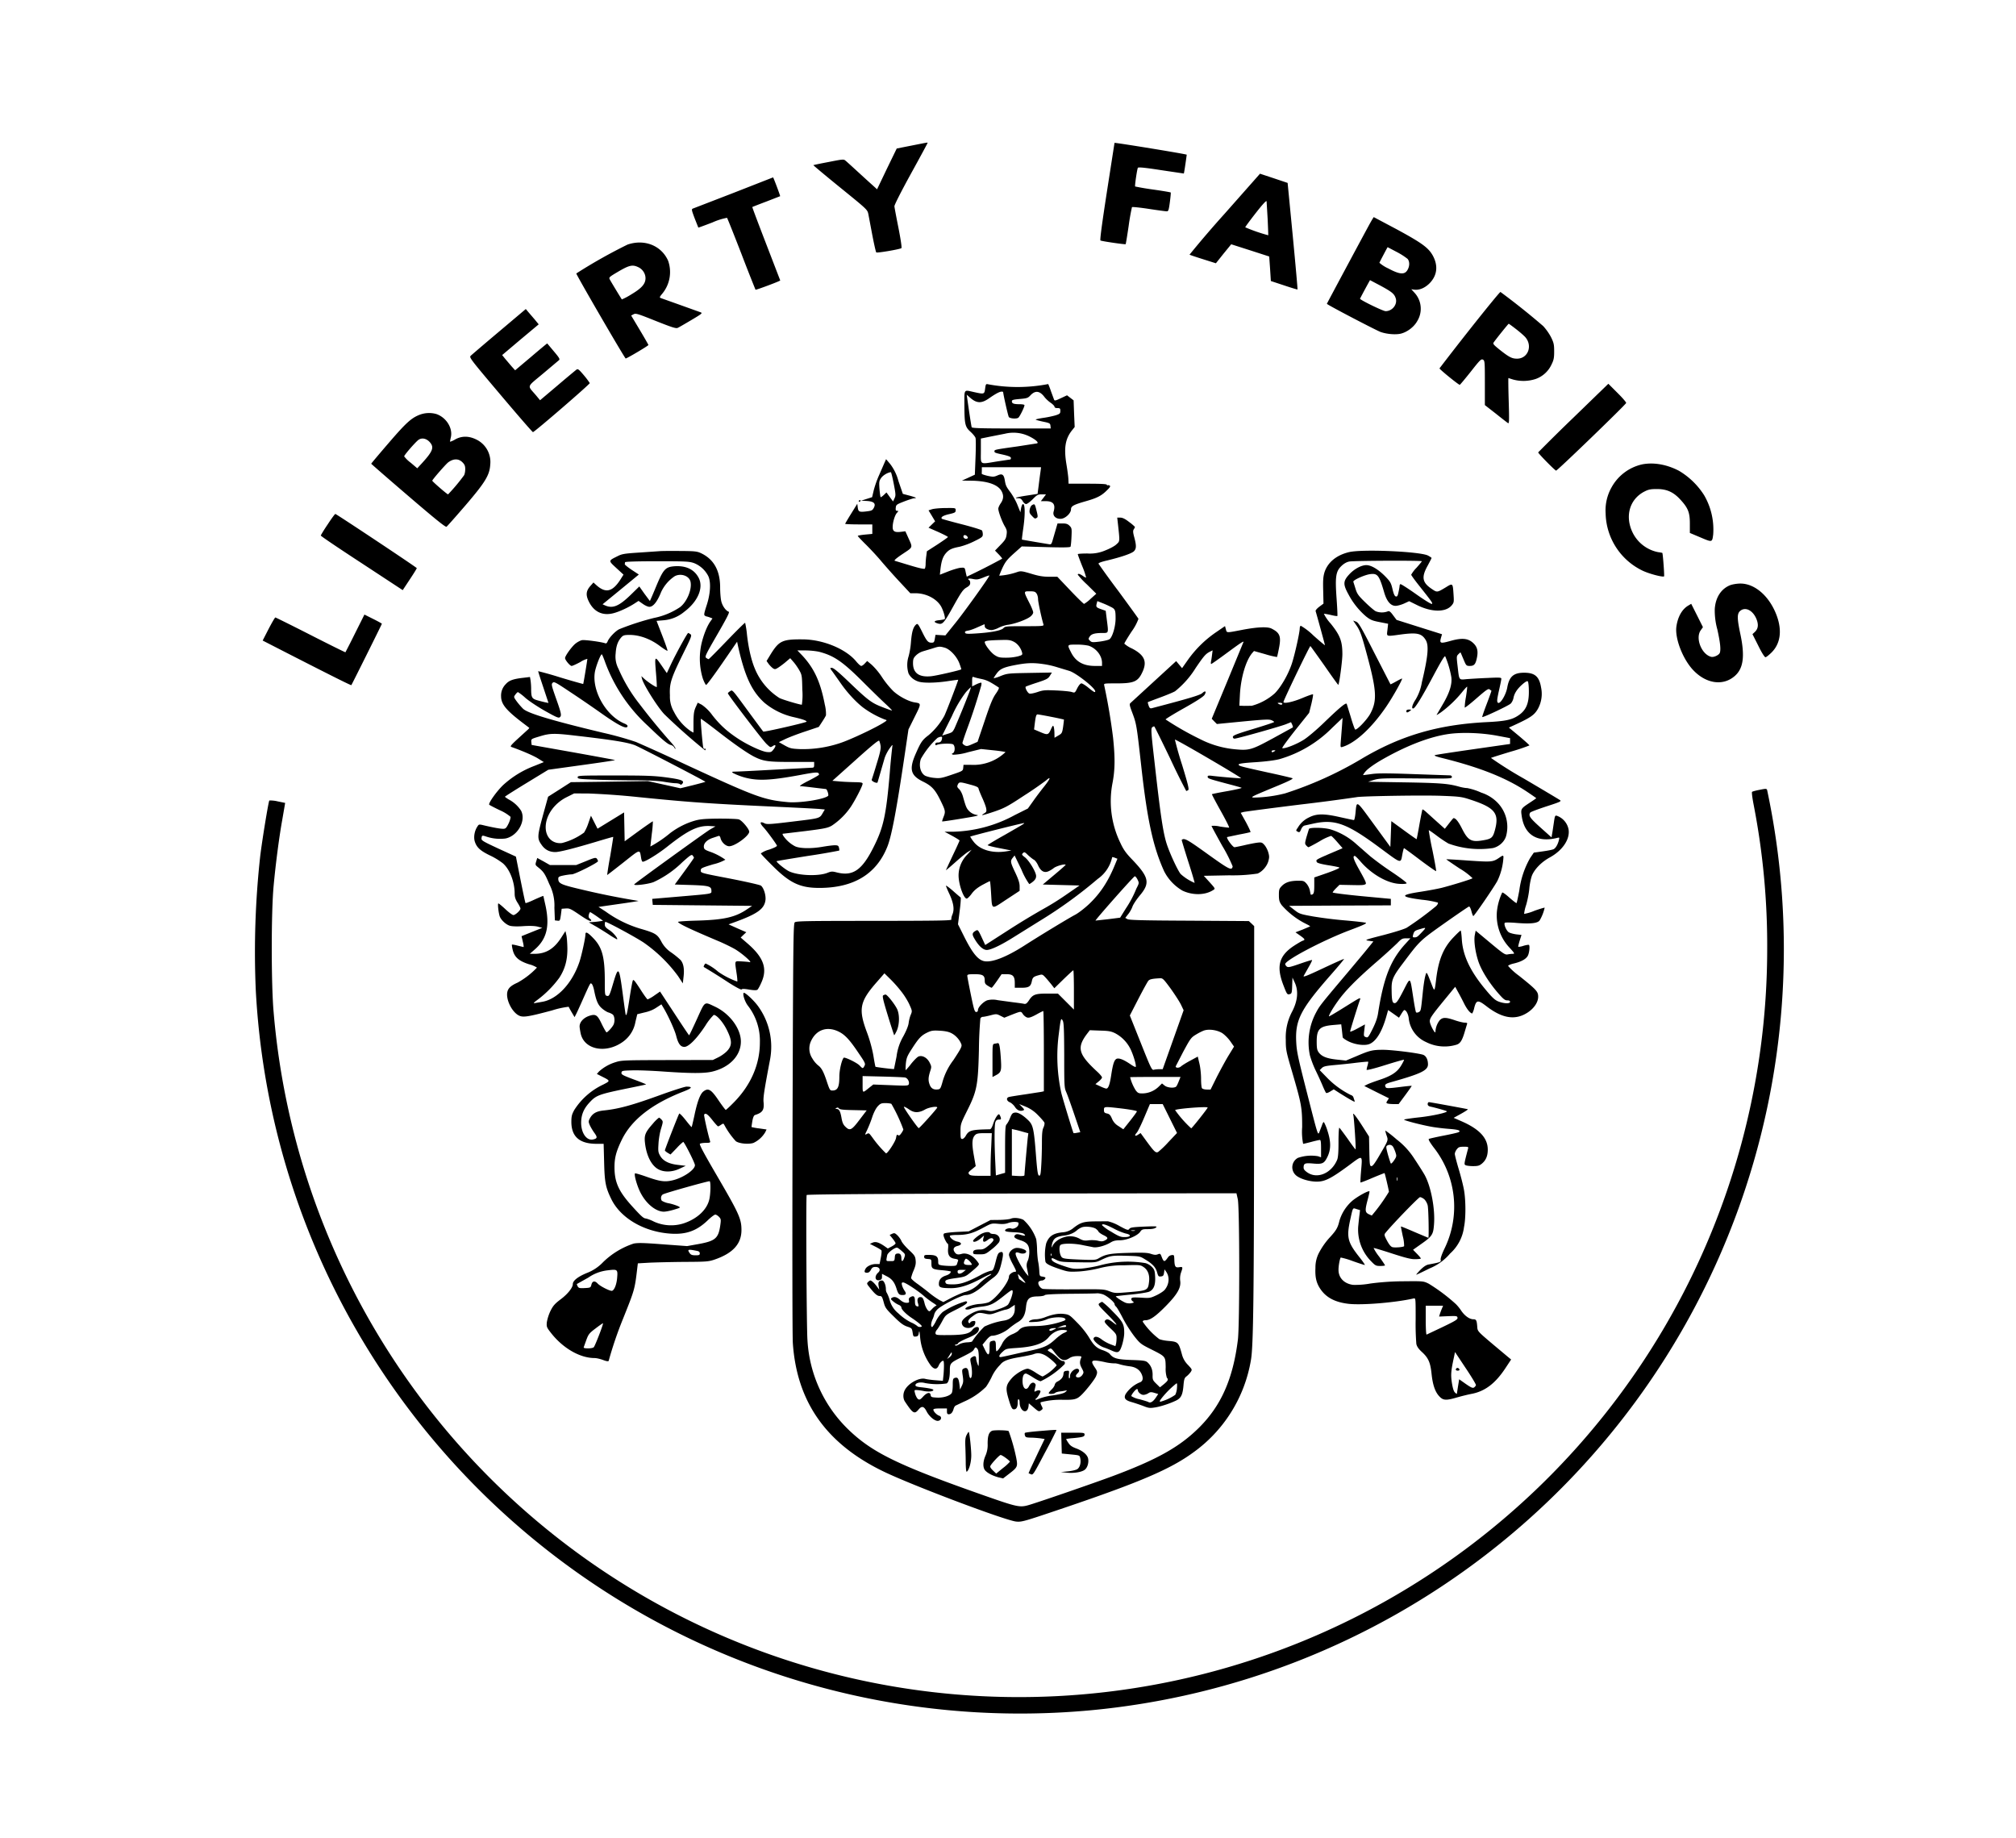 <svg xmlns="http://www.w3.org/2000/svg" viewBox="0 0 2080 1896"><path d="m940.4 150.2-15.2 3-10.2 21-10.1 21.1-2.7-2.5A1808 1808 0 0 1 887 179c-6.9-6.3-13.4-12.3-14.6-13.2-1.9-1.7-2.7-1.6-17.4 1.3-8.5 1.6-15.6 3.1-15.8 3.3-.1.2 12.3 10.6 27.7 23.1 27.6 22.4 28 22.7 29 27.3l4.1 21.7c1.8 9.3 3.6 17.4 4.1 17.9.7.8 23.8-3.1 25.9-4.4.6-.4-.6-8.5-3-20.8-2.2-11-4.1-21.1-4.2-22.4-.1-1.3 7.2-15.7 17-33.5 9.5-17.2 17.2-31.5 17.2-31.8 0-.6 1.6-.9-16.6 2.7zm209.5-2.8-7.8 50.1c-5.2 33.7-7.4 50.2-6.7 50.6 1.4.8 25.6 4.3 26 3.8.2-.2 1.6-8.7 3.1-18.9a220 220 0 0 1 3.4-19.3c.4-.4 8.2.4 17.4 1.8 9.1 1.4 17.4 2.5 18.5 2.5 1.7 0 2.1-1.2 3.2-9.5.7-5.3 1.1-9.7.9-9.9-.2-.3-8.5-1.7-18.4-3.1a272 272 0 0 1-18.3-3.1c-.6-.4 2-18 2.8-19.3.5-.8 7.2-.2 23.8 2.4l23.6 3.5c.2 0 1.7-9.5 3-19.4.1-.6-73.4-12.6-74.5-12.2zm113.5 73.2a1099 1099 0 0 0-36.1 42.1c.3.3 6.6 2.4 13.9 4.7l13.3 4.2 7.8-9.8 8-9.8 19.7 6.3 19.5 6.3.9 12.7.8 12.6 13.6 4.5c7.5 2.5 13.7 4.4 13.9 4.2.2-.2-2-25-4.9-55.2l-5.3-54.7-14.3-4.8-14.2-4.7-36.6 41.4zm44.5 5.4c.4 9.1.7 16.6.6 16.7a175 175 0 0 1-23.7-8.2c-.1-.4 4.8-7 10.8-14.7 7.2-9.2 11-13.3 11.2-12.1l1.1 18.3zM757 198.9l-42.2 16.3c-1.5.6-1.2 1.7 1.9 10l3.8 9.6c.1.1 6.7-2.3 14.5-5.3a67 67 0 0 1 15.1-4.8c.4.4 7.1 17.2 14.9 37.3a1963 1963 0 0 0 14.5 36.9c.5.4 25.5-8.9 25.5-9.6l-14.6-37.9c-8-20.7-14.4-37.7-14.2-37.8.2-.2 6.6-2.7 14.3-5.6l14.4-5.6c.3-.2-6.9-19.5-7.3-19.4L757 198.9zm656.6 31.3c-6 10.9-44.6 82.9-44.6 83.2 0 .9 51 27.5 55.5 29.1 6.6 2.3 16 3 21.2 1.6 6.6-1.8 13.3-7 16.5-12.8a24.3 24.3 0 0 0-2.8-29.3l-3.3-3.6 2.8.4c5.3.8 11.3-1.7 16.2-6.7 7.7-8 8.9-17.9 3.2-28.4-4.5-8.1-11.2-13-36.8-26.9l-24.1-12.8c-.2 0-1.9 2.8-3.8 6.2zm27.6 29.8a70 70 0 0 1 11.1 7.1c2.1 2.6 2.2 7 .2 10.8-2.9 5.8-8.1 5.5-20.2-1a37.1 37.1 0 0 1-9.1-5.8c.7-1.7 8.3-16.1 8.5-16.1l9.5 5zm-17.1 34.6c12 6.5 14.4 8.5 15.9 13 2.1 6.3-3.4 13.4-10.4 13.4-2.7 0-26.9-11.8-26.4-12.9a656 656 0 0 1 10.3-19.1l10.6 5.6zm-776.6-42.3a540 540 0 0 0-52.9 29.8c-.6.5 48.5 85.1 50.9 87.7.5.5 23.5-13.1 23.5-13.9 0-.3-4-7.3-8.9-15.5l-8.9-14.9 2.5-1.3c2.2-1.2 4.2-.6 22.9 6.9 16.9 6.7 20.9 8 22.7 7.1 1.2-.5 7.5-4.2 14.1-8.1 10.8-6.4 11.6-7.1 9.5-7.9l-20.9-7.5-20.2-7.2c-1.6-.6-1.3-1.2 1.7-4.8a35 35 0 0 0 5.8-33.8c-7-15.6-24.3-22.5-41.8-16.6zm11.2 23.4c4.3 2 7.3 6.6 7.3 11.3 0 5.8-3.9 10.3-14.5 16.6a70.1 70.1 0 0 1-9.9 5.3c-.5-.6-11.1-18-12.5-20.7-1-2-.5-2.5 7.6-7.3 12.5-7.4 15.8-8.2 22-5.2zm857.6 64.3a3094.2 3094.2 0 0 0-31.1 40c-.3.8 19.6 17 20.9 17 .3 0 5.4-6.1 11.3-13.5 9.5-12.1 10.8-13.4 12.6-12.5 1.9 1 2 2.2 2 24v22.9l11.3 8.8c6.1 4.9 11.8 9.3 12.6 9.8 1.2.7 1.3-2.6.7-22.8-.4-13.1-.5-23.7-.3-23.7l4.7 1.5a40.5 40.5 0 0 0 23.6-.6 28.4 28.4 0 0 0 16.1-14.7c2.4-4.8 2.8-7 2.8-13.7 0-7-.4-8.9-3.2-14.6a56.5 56.5 0 0 0-8.1-11.5 750.3 750.3 0 0 0-44.1-35.2c-.5-.2-14.8 17.3-31.8 38.8zm48-.4c4 3.1 8.2 6.8 9.5 8.3 7.7 9 2.6 22.1-8.6 22.1-5.3 0-8.2-1.5-18.4-9.6-6-4.9-6.7-5.7-5.6-7.3 3.7-5.1 15-19.1 15.4-19.1.3 0 3.7 2.5 7.7 5.6zM515 342c-15.1 12.7-28.3 24-29.3 25-1.8 1.7-.8 3 30.8 40.4 18 21.3 33 38.6 33.4 38.4 2.9-1.2 58.9-49.6 58.6-50.6a83 83 0 0 0-6.2-8.2c-5-5.9-6-6.7-7.5-5.7-.9.7-9.8 8-19.6 16.4l-18 15.2-4.3-5.2c-9-10.6-10-7.7 7.4-22.3l16.5-13.9c1.1-1 0-2.7-5.4-9.1l-6.8-8.1c-.1-.1-7.6 6.1-16.6 13.8L531.5 382l-3.8-4.2-6.7-7.9-2.9-3.6 18.8-15.9 18.9-15.8-4.1-5-6.7-7.8-2.5-3L515 342zm501.4 58.9c-.8 5.9-.9 5.9-11.4 3.6-10.9-2.4-10-3.7-10 13.7.1 19.5.7 22.2 6.4 27.3 2.4 2.2 4.8 5.1 5.1 6.3.4 1.3.4 10.4 0 20.2l-.7 17.7-6.7 3.1-6.6 3 9.3.1c17 .2 28.1 4 31.7 11.1 2.2 4.2 1.9 8-1 12.2-1.4 2-2.5 4.5-2.5 5.6 0 2.9 3.7 13 6.6 18 2.2 3.7 2.5 5.1 1.9 9-.5 3.9-1.6 5.6-6.3 10.4l-5.6 5.8 3.9 4c2.1 2.2 3.7 4.1 3.4 4.4a660 660 0 0 1-36.4 18.5c-.1-.2-.7-2.4-1.2-4.9-.9-4.5-.9-4.5-4.9-4.3-2.1.1-7.9 1.8-12.8 3.7l-8.9 3.5.6-5.7c1-8.5 2.5-12.9 5.7-16.6 3.4-3.8 6-5 14.2-6.6a77 77 0 0 0 14.7-5.5c8.2-4 9.1-4.7 9.1-7.2 0-1.5-.4-3.4-.8-4-.4-.7-9.8-3.6-20.7-6.4-11-2.8-20.3-5.4-20.7-5.7-1.6-1.6 1.3-3.4 7.5-4.8 6-1.4 6.7-1.8 6.7-4 0-2.4-.1-2.4-10.2-2.3-5.7 0-12 .6-14.1 1.2l-3.7 1.2 3.4 5.6 3.4 5.7-3.4 3.3-3.4 3.3 10 4.4c5.5 2.5 10 4.8 10 5.2 0 .4-4.9 3.8-10.8 7.7l-10.9 7-.6 4.8c-.4 2.6-.7 6.4-.7 8.4s-.4 4.1-.8 4.7c-.5.7-5.3-.3-15.2-3.3l-15.9-4.8c-.9-.4 2.1-3 8.3-7.1 10.9-7.3 10.5-6 5.5-17.1l-2.8-6.2-5 .6c-6 .7-8.1-.6-8.1-4.9 0-4.9 2.2-12.2 4.3-14.6 1.8-2 1.9-2.2.3-2.2-1.3 0-1.7-.7-1.4-3.2.3-3.1.8-3.4 8.7-6.5 4.7-1.8 9.4-3.3 10.5-3.3 3.2 0 1.3-1-5.5-2.8l-6.4-1.7-4.5-13.1a49.3 49.3 0 0 0-8.7-17.9l-4.1-4.8-1.5 3.4-5.4 12.4a107 107 0 0 0-5.8 16.2l-1.7 7.2-5.6 1.8-5.7 1.8 5.6.3c7.5.4 9.8 2.6 7.5 7-1.4 2.7-2.3 3.1-7 3.7-8 1-9 .6-9.6-3.9l-.5-3.9-6.2 10c-3.5 5.6-6.3 10.4-6.3 10.7 0 .3 6.3.6 14 .6h14v9.8l-7.5.7c-4.1.4-7.5 1-7.5 1.4 0 .3 3.9 4.5 8.6 9.1 4.7 4.7 12 12.5 16.1 17.5 4.2 4.9 12.5 14.3 18.5 20.7l11 11.8h5.2c10.6 0 21 5.1 26 12.7 2.6 4 5.3 12.9 4.3 14-.4.3-2.9.8-5.7 1.1-5.7.5-6.2 2.1-1 3.5 4.6 1.2 6-.5 16.4-19.3 7.4-13.2 9.3-15.8 12.6-17.8 2.9-1.6 4-2.9 4-4.7 0-1.3-.4-2.7-1-3-2.4-1.5-.6-2.1 3.8-1.2 4.1.8 5.5.6 11-1.6 3.5-1.5 6.2-2.3 6-1.9-1.3 3.3-26 37.6-34.6 48.3l-10.8 13.4-5.1-.3-5.1-.3-.7 4c-.6 3.6-1 4.1-3.4 4.1-3.6 0-5-1.6-10-11.8-3.6-7.2-4.4-8.2-5.7-7.1-3.2 2.6-4.6 7.5-5.5 17.9a79.2 79.2 0 0 1-2.4 14.9 29.5 29.5 0 0 0-.1 17.9c2 3.9 5.5 6.8 10.1 8.3 5.1 1.7 18 1.5 31-.5 5.4-.8 10-1.4 10.1-1.3.3.4-12.3 33.3-14.3 37.2a71.3 71.3 0 0 1-16.2 19.9c-6.5 4.9-8 7.1-13.1 18.7-7.3 16.4-5.7 22.9 7.5 29.3 9 4.5 12.4 8.2 18.1 19.9 4.9 10.1 5.1 11 2.8 16.7-.9 2.3-1.5 4.2-1.3 4.4.2.2 9.2-1.1 19.9-2.9 17.2-2.8 19-3.3 15.2-3.9-2.6-.5-5.3-1.9-7.1-3.7-2.9-2.9-3.5-4.3-6.5-14.9-.8-3.1-2.6-6.6-4-7.9-2.1-2-2.3-2.7-1.4-4.7 1.4-2.9 2.1-2.9 12.7 0 6.5 1.7 8.5 2.7 8.7 4.1.2 1.1 1.9 5.3 3.8 9.5 1.9 4.1 3.8 9.1 4.1 11 .5 3.1.3 3.7-2.2 5.2-4.3 2.6-1.8 2.2 10.7-2 10.2-3.5 13.7-5.3 30.5-16.4a368 368 0 0 0 22.8-15.7c5.4-4.8 4.5-1.9-2 6.3-3.2 4-8.3 10.7-11.3 15l-5.5 7.7-13.6 6.8a139.6 139.6 0 0 1-62.8 17.1h-9.6l7.8 4.2c4.2 2.3 7.7 4.5 7.7 4.9 0 .4-3.1 7.3-7 15.4-3.8 8.1-7 14.9-7 15.2 0 .2 4.4-3.5 9.9-8.4 5.4-4.8 11.3-9.7 13.2-10.7l3.4-2-4.3 4.8a30.7 30.7 0 0 0-9.2 21.7c0 9.1 5.2 23.9 8.4 23.9.8 0 3.1-2.2 5.1-5 2.6-3.5 5.7-6.1 10.9-9 4.1-2.2 7.6-4 7.9-4 .3 0 .8 5.2 1.2 11.7 1.2 18.5-.3 17.9 15.8 7.3l13.7-9v-4.7c0-3.3-1.2-7.1-4.5-14.1-5.1-10.7-5.3-12-2.6-15.3l1.9-2.4 7.1 14.7a74.1 74.1 0 0 0 8 14.8c.5 0 2.3-1.2 4-2.6 2.2-1.9 3.1-3.4 3.1-5.7 0-4-7.2-16-11.7-19.4-3.1-2.4-3.3-2.8-1.9-4.2 1.4-1.4 2-1.2 5.3 2.1 2.1 1.9 4.8 4.1 6 4.7 1.2.6 3.1 3.1 4.2 5.5 2.6 5.9 6 8.2 10.2 6.7 1.7-.6 4.4-2.2 6-3.5 2.5-2.1 11.3-4.6 12.4-3.5.2.2-5.1 4.9-11.7 10.4l-11.9 10 18.9.5 19 .5-13.5 9.3a290.4 290.4 0 0 1-25.1 15.6 763.8 763.8 0 0 0-35.2 21.4l-23.5 15.1-3.7-8c-3.3-7.1-3.9-7.9-5.6-7-4.3 2.3-4.6 3.8-1.8 8.5 4.4 7.6 8.9 11.6 12.7 11.6 4.3 0 14.9-5.1 27.6-13.1l26.8-16.7a465.1 465.1 0 0 0 60.1-43.5 36.7 36.7 0 0 0 14.9-22.5 9 9 0 0 1 2.8.7l2.6 1-2.6 6.3c-7 17.2-15.1 29.5-26.8 40.6-4.5 4.2-11 9.3-14.6 11.1-7.1 3.8-35.7 21.1-51.9 31.5-18.6 11.9-33.4 17.7-41.4 16.2-6.4-1.2-12-8-20.2-24.1l-7-14 1.7-13.5c1-7.4 1.4-13.7 1.1-14.1-.4-.3-4-3.3-7.9-6.8-4-3.5-7.3-5.9-7.3-5.3 0 .5 1.6 4.4 3.6 8.6 4.3 9.4 5.2 15.7 3.1 20.9-.9 2.1-1.4 4.4-1.1 5.2.5 1.2-10.2 1.4-79.7 1.5-69.6 0-80.5.2-81.9 1.5-1.5 1.4-1.7 18.4-2.3 211.3-.3 119.9-.2 215.3.3 222.7 4.1 60.9 34.6 104 93.5 132.5 29.5 14.3 126.3 50.8 137.1 51.7 5.8.5 8.1-.2 49.5-14.2 78.5-26.6 109.6-40 132.9-57a147.1 147.1 0 0 0 59.6-95.2c2.6-14 3.2-66.9 3.3-266.4l.1-181.5-2.7-2.6-2.8-2.6-61.5-.4c-47.8-.2-62-.6-63.8-1.6l-2.2-1.3 2.9-3.7c1.7-2 3.7-5.6 4.5-7.9.8-2.3 4.2-7.4 7.5-11.4 11-13 9.7-18.9-8.1-37.5-6-6.2-8.7-10-11.7-16.5a98.5 98.5 0 0 1-8.2-62.5c2.5-13.4 2.7-25.3.5-46.4a616.3 616.3 0 0 0-9.1-53.8c-.5-2.2-.5-2.2 12.6-2.2 18 0 22.2-1.8 26.7-11.5 5.2-11 2.3-17.7-10.5-24.4a30.3 30.3 0 0 1-8.1-5.1c0-.5 3.4-6.2 7.6-12.6a52.3 52.3 0 0 0 7-13c-.3-.7-9.6-13.5-20.6-28.5a930.6 930.6 0 0 1-20.6-28.3c-.3-.8 2.7-2 9.3-3.5 14.4-3.5 24.5-7 27.1-9.3 2.7-2.6 2.8-5.8.5-14.4-1.4-5.2-1.5-6.9-.5-8.4a9.7 9.7 0 0 0 1.2-2.4 44 44 0 0 0-5.9-5c-4.2-3.3-6.9-4.6-9.2-4.6h-3.2l.7 6.2c2.1 19.1 2.1 18-1.6 21.4-1.8 1.8-7 4.5-11.6 6.3a40.1 40.1 0 0 1-18.3 3.1c-5.4 0-9.9.3-9.9.7 0 .5 2 5.9 4.5 12.2a75 75 0 0 1 4.1 11.9c-.3.2-1.8-.5-3.4-1.7-3.2-2.2-5.2-2.7-5.2-1.2a88 88 0 0 0 9.6 10.2l9.5 9.4-5.8 5.2a36.4 36.4 0 0 1-6.8 5.3c-.5 0-7-6.3-14.3-14l-13.3-14h-8.3c-6.3 0-10.7-.7-18.6-3.1-9.4-2.8-10.8-3-14.4-1.8a70.6 70.6 0 0 1-18.6 3.8c0-.4 1.5-4.1 3.3-8.1 2.9-6.1 4.7-8.5 11.6-14.7l8.3-7.4 24.8.7c17.1.5 25 .4 25.5-.4.3-.5.8-5.1 1-10.1.4-8.5.3-9.2-2-11.5-1.9-1.9-3.5-2.4-7.4-2.4h-5l-2.1 7.2-3.2 11c-1 3.2-1.4 3.6-3.7 3.2a2005.8 2005.8 0 0 1-27.7-4.7c-.2-.1.5-5.9 1.5-12.7 1.9-13.6 1.7-24-.4-24-.7 0-1.5 1.8-2 4.2l-.7 4.3-2.9-7.2c-1.5-4-4.9-10-7.3-13.3-4.7-6.3-5-7.1-6-13.1-1-5.5-2.8-6.6-7.5-4.4-3.5 1.5-4.5 1.6-10.1.4-3.3-.8-6.1-1.7-6.1-2.2l.1-3.7v-3h61.1l-.6 4.7a641 641 0 0 0-1.8 13.8l-1.2 9-10.9 1.7c-11 1.7-14.4 2.8-9 2.8 2.2 0 3.3.8 4.6 3 .9 1.7 2.5 3 3.5 3s4.1-2.3 6.8-5c4.4-4.5 5.4-5 9.3-5h4.4l-2.6 3.5-2.7 3.5h5c7.8 0 10.3 3.3 8.2 10.7-1.3 4.4 2.3 7.9 7.7 7.5 4.5-.4 10.2-5.8 10.2-9.7 0-3.4 2.6-4.8 15.5-8.5 11.6-3.3 16.1-5.6 22-11.6 2.8-2.7 3.4-3.9 2.4-4.5-.7-.4-1.7-.5-2.1-.3-.4.3-.8 0-.8-.5 0-.8-6.5-1.1-19.7-1.1h-19.8l-.2-4.8c-.1-2.6-1-9.2-1.9-14.6-2.9-17.3-1.4-26.7 5.6-35.6l2.8-3.5-.6-13.7-.5-13.8-3.4-2.6-3.4-2.6-6.4 3c-5.7 2.7-6.4 2.8-7 1.4l-3.2-8.7a85.8 85.8 0 0 0-2.8-7.3 165 165 0 0 1-62.2.2c-2-.5-2.3-.1-2.9 4.5zm18.6 3.5c0 2.1 5.2 25.2 5.9 25.9 1.6 1.6 8 2 9.8.6 1.6-1.4 6.3-11 6.3-12.9 0-.6-2.2-1-4.9-1-6.1 0-8.1-.7-8.1-3 0-1.4 1.3-1.8 8.1-2.4 7.3-.6 8.5-1 10.9-3.6 5-5.4 9.6-5 14.5 1.4 1.4 1.9 4.3 4.6 6.5 6.1s4 3.4 4 4.1c0 .9 1.1 1.4 3 1.4 2.6 0 3 .3 3 2.9s-.5 3.1-4.7 4.5c-2.7.8-8.5 2.1-13 2.7-4.6.7-8 1.5-7.7 1.8.3.3 3.8 1.3 7.7 2.1 6.7 1.4 7.2 1.7 7.5 4.2l.3 2.8h-40.6c-31.6 0-40.7-.3-41-1.3-.2-.6-1.5-8.5-2.8-17.4l-2.3-16.1 3.9 3.4c6.7 5.7 11.6 5.7 19.6 0 6.3-4.4 10.3-6.5 12.4-6.6.9 0 1.7.2 1.7.4zm26.6 45.6c6.8 3.3 10.6 6.7 8.3 7.4l-19.9 3.1c-23.5 3.3-24 3.4-24 5 0 1.4.8 1.7 6.5 3 7.9 1.7 10.5 2.7 10.5 4 0 .8-.3 1.5-.7 1.5l-13.3 2c-18.9 3-17 4.2-17-10.8v-12.8l9.3-1.9 15.7-3.1a37 37 0 0 1 24.6 2.6zm-139.5 49c2.1 10.9 2.2 12.2.8 15.1l-1.5 3.2-3.4-4.6-3.4-4.7-2.8 2.7c-1.5 1.4-3 2.4-3.2 2.2-.3-.3-.8-4.1-1.2-8.4-.5-7.3-.4-8.3 1.7-11.4 2-2.8 6.6-5.6 10-6 .4-.1 1.7 5.3 3 11.9zm75.8 54.4c.9 1 .9 1.6.1 2.1-1.6 1-4-.2-4-2 0-1.9 2.4-2 3.9-.1zm71.5 58.8c.9 1.2 1.6 3.8 1.6 5.8 0 2.9 3.6 19.7 5.6 26.2.5 1.7-.9 1.8-19.5 1.8-18.9 0-20.1.1-21.9 2.1-2.3 2.4-12.5 4.4-28.3 5.4-9 .6-10.7.4-11.2-.8-.4-1.2.4-1.7 3.3-2.2 2.1-.3 6.6-2 10-3.6l6.6-2.9c.2 0 .4.9.4 2 0 2.2 3.4 4 7.4 4a23 23 0 0 0 7-2.4c2.7-1.4 7.1-2.8 10-3.1 6.8-1 18.3-5.1 22.4-8.2 1.8-1.3 3.2-3.3 3.2-4.5 0-1.1-1.7-5.5-3.9-9.7-6.2-12.3-6.2-12.1.3-12.1 4.5 0 5.8.4 7 2.2zm76.5 13.8c4.7 2.3 5.1 3.3 5.1 12.1 0 8.2-3.3 19.4-6.4 21.4-1.2.8-5.7 1.8-10.1 2.4-7.3.9-8.2.8-9.9-.9-1.8-1.7-1.8-2-.3-4.3 1.8-2.7 5.3-3.7 13.3-3.7 6.3 0 6.2.5 4.3-14.1l-1.1-8.8-4.9-1.7c-5-1.8-5.3-2.3-4.3-6.1l.6-2.2 5 2a90 90 0 0 1 8.7 3.9zm-100 36c4 2 7.4 6.5 8.6 11.1.6 2.4.3 2.7-4.2 4a53 53 0 0 1-12.4 1.4c-6.6 0-8.1-.4-11.8-2.8-4-2.7-10.1-10.7-10.1-13.3 0-1.4 4.4-1.9 18.3-2.2 6-.2 8.6.2 11.6 1.8zm77.2 4.1c8 2.7 13.8 10.2 13.9 17.6v3.3h-7.7c-11.7-.1-19.5-4.5-24.2-13.9-4.2-8.3-4.4-8.1 5.7-8.1a57 57 0 0 1 12.3 1.1zm-148.6 2c5.6 1.5 12.7 9.1 15.4 16.4 1.2 3.2 2 5.9 1.9 6-1.3 1-25.8 6.6-31 7.1-12.5 1.3-18.8-3.2-18.8-13.4 0-4.3.5-5.5 3.1-8.1a18 18 0 0 1 7.2-4.2l9.7-2.9c6.7-2.2 7.4-2.3 12.5-.9zm102 17a91 91 0 0 1 14.8 3.4l11.6 3.5c6.8 1.8 27.1 17.7 27.1 21.2 0 1.6-1.6.7-7-3.7-3-2.5-6.3-4.5-7.2-4.5-1.1 0-2.7 1.9-4.3 4.9-2.4 4.9-2.5 5-5.7 4-1.8-.6-9-1.3-16-1.6-11.4-.5-13.4-.4-19.3 1.6-3.6 1.2-7.4 2-8.4 1.6-1.9-.6-4.8-6.1-3.8-7.1.3-.3 5.5-2.2 11.7-4.2 9.8-3.2 11.4-4.1 13.2-7l2.1-3.4-22.9.4c-22.1.4-23.1.5-29.8 3.1a34.3 34.3 0 0 1-7.3 2.4c-.2-.2 1.1-2.3 2.8-4.6 3.4-4.8 6.9-6.5 17.2-8.6 13.5-2.7 20.1-3 31.2-1.4zm-63.7 15.4c5.4 1.2 8.3 2.6 17.6 8.7.7.4-.4 2.8-3 6.5-3.1 4.4-5.8 10.9-11.4 27.7l-7.4 21.9-5.5 2.4c-4.7 2.1-5.8 2.3-7.8 1.2-1.3-.7-2.3-1.8-2.3-2.4 0-.7 2.4-8 5.4-16.1a592 592 0 0 0 14-43.2c.5-3.1.4-3.3-1.7-2.6-1.2.3-3.4 1.3-4.9 2.1l-2.8 1.4v-5.2c0-4.5.2-5 1.8-4.4.9.4 4.5 1.3 8 2zm-12.2 12.2a909.4 909.4 0 0 1-15.7 38.5c-2.2 4.3-2.4 4.4-8.3 6.2l-4.5 1.4 10-20a121.4 121.4 0 0 1 14.6-24.9c2.5-2.7 4.7-4.9 4.9-4.9.2 0-.3 1.7-1 3.7zm84 26.8a296 296 0 0 1 13.1 2.8c.1.2-.3 3.4-.8 7.3-1 6.6-1.3 7.1-5 9.2l-3.9 2.3-.1-4.8c0-2.6-.4-5.6-.8-6.7-.6-1.5-1-1.1-2.6 2.3-2.8 6.4-3.5 6.6-11 3.4l-6.6-2.8.6-5c1-8.4 1.6-10.5 3-10.5.7 0 7.1 1.1 14.1 2.5zM972 760.7c-.1 3.5-1.4 5.3-4.1 5.3-2 0-2.9.5-2.9 1.6 0 1.2.5 1.4 1.8.8 3-1.4 15.2-1.7 16.7-.4 2.1 1.8 1.9 7.7-.2 8.9-1.7.9-1.7 1 .1 1.7a59 59 0 0 0 15.4-2.6l13.4-3.3 12.4 1.3c6.9.7 12.6 1.6 12.8 1.9a47.8 47.8 0 0 1-36.1 13.1h-7.2l-.3 3.1c-.3 3.2-.6 3.3-11.8 7.1-10.2 3.5-12.2 3.9-17.9 3.3a33 33 0 0 1-9.3-2.1c-5-2.6-7.1-10.3-4.7-17.5a89.6 89.6 0 0 1 17.2-21.7c2.6-1.3 4.7-1.5 4.7-.5zm83.5 89.6c-1.1.8-9.8 5.8-19.2 11.2-9.5 5.3-17.3 10-17.3 10.4 0 .4 5.5 1.8 12.3 3.1l12.2 2.4-5.5.9c-14.2 2.2-27.1-1.6-33.5-10a33.2 33.2 0 0 1-3.5-5.2c0-.5 51.6-13.5 55.5-14 .5 0 .1.5-1 1.2zm118.2 57.2c1.7 3.5 1.6 3.6-1.3 9.3a110.2 110.2 0 0 1-10.8 20.4l-5.9 9.5-12.6 1.6-12.8 1.4c-.5-.6 39.4-45.7 40.5-45.7.7 0 2 1.6 2.9 3.5zm-65.7 113.7v20.3l-8.3-8.3-8.2-8.2h-10.8c-12.5 0-15.1.9-19 6.9-2.2 3.2-3.2 4-5 3.7-1.2-.3-6.2-1-11.2-1.6l-16.1-2.2a23 23 0 0 0-10.7.1c-4.1 1.4-9.7 7.2-9.7 10.1 0 1.3-.7 2-1.8 2-1.6 0-2.4-2.6-5.5-17.8-2-9.8-3.7-18.6-3.7-19.5 0-1.4 1.1-1.7 7.4-1.7 8.6 0 10.6 1.2 10.6 6.6 0 2.8.6 3.8 3.3 5.4 1.7 1.1 3.5 2 3.8 2 .4 0 2.8-3.2 5.5-7l4.8-7h5.2c6.5 0 8.4 2.1 8.4 9.2v4.8h6.8c7.7 0 9.7-1.3 10.8-6.8.8-3.8 1.7-4.7 6.9-6.1 3.8-1.1 4.1-1 7 2.1 1.7 1.8 4.4 5.1 6.2 7.3l3.1 4 9.5-9.3c5.2-5 9.7-9.2 10.1-9.2.3 0 .6 9.1.6 20.2zm-177.6 2.3c3 3.8 6.6 9.8 8.1 13.3 2.7 6 2.7 6.4 1.2 10-.9 2-1.9 5.9-2.2 8.6-.4 3.1-2.5 8.1-5.4 13.5a54.5 54.5 0 0 0-7.1 21.1l-2.6 12.8c-.2.4-18.6-1.9-19.1-2.3-.2-.1-1.2-5.3-2.2-11.6-1.3-7.2-3.7-16.1-6.6-23.8-9.1-24.3-7.6-31.9 10.6-52.5l7.4-8.5 6.3 6.2a132 132 0 0 1 11.6 13.2zm277.3-3.8c4.3 6 9.1 13.4 10.7 16.6l2.8 5.9-10.8 30.4-10.8 30.4h-3.5c-2 0-4.6.3-5.7.6-2 .5-3-1.6-13.4-27.7l-11.3-28.3 8.8-17.1c4.8-9.3 9.5-17.8 10.3-18.7 1.3-1.6 4.2-2.2 11.9-2.6 2.9-.2 3.7.6 11 10.5zm-147.9 30c1.9.5 4.3-.3 9.3-3 3.7-2.1 7-3.7 7.3-3.7.3 0 .6 18.6.6 41.4v41.4l-2.7.6-16.8 2.6c-7.7 1.1-15 2.3-16.2 2.6-3.4.7-3 4.1.7 5.6 1.6.7 4 2.9 5.2 4.8 2.3 3.5 5.4 4.7 8.5 3.5 1.4-.5 1.1-1.1-1.2-3.5l-2.9-3 6.5 2.6a37 37 0 0 1 12.7 8.7c3.4 3.4 6.5 7 6.8 7.9.3 1-.2 3.2-1 5-1.2 2.3-1.6 6.3-1.6 15.8 0 7-.3 17.5-.7 23.4-.5 9-.9 10.6-2.2 10.4-1.3-.3-1.9-3.8-3.3-21.7-2-26.2-3-30.5-7.6-35.1-5.9-5.8-10.9-8.7-14.1-8.2-2.5.3-3.3 1.3-5.1 5.8a24.7 24.7 0 0 1-3.6 6.5c-1.1.9-1.4 5.8-1.4 25.5v24.3l-4.7 1.3-4.8 1.4-.6-13.1c-1-20.6-1-39.1.1-41.9.7-1.9 1.7-2.6 3.5-2.6 2.3 0 2.5-.3 2-2.3-.4-1.2-1.1-2.6-1.5-3-1.1-1.2-4.5 4-6.4 10-1.2 3.6-2.3 5.3-3.4 5.3-19.4.4-21.6 1-25 7.1-1 1.6-2.5 2.9-3.4 2.9-1.6 0-1.8-1-1.8-7.7 0-7.5.2-8.1 6.5-20.8 10.4-20.7 11.6-26.4 12.5-63.5a412 412 0 0 1 1.5-32.3 3 3 0 0 1 2.5-1.7c1 0 4.6-.7 8-1.6 5.8-1.5 6.3-1.5 10.2.5l4 2 7.2-2.9c10.3-4 9.9-4 12-.8 1 1.5 3 3.1 4.4 3.5zm38.2 39c0 31.5.1 33.4 2.1 38 1.2 2.6 4.9 13 8.3 23l6.2 18.3-3.3.6c-1.9.4-3.5.5-3.7.3-.6-.8-10.6-33.6-12.5-41a175.6 175.6 0 0 1-2.6-61.9c1.9-15.4 2.2-16.3 4-13 1.1 2 1.4 9.2 1.5 35.7zm-231.6-23.9c5.9 3.2 10.8 8.6 19.8 22.1 6.5 9.5 6.9 10.5 5.7 12.7-1.6 3-1.8 3-5.1-.5-2.7-2.8-15.3-8.9-16.3-7.9-2 2-4.5 12.7-4.5 19.2 0 11.1-1.7 14.6-7.2 14.6-2.4 0-2.8-.6-5.4-8.3-3.6-11.1-5.8-15.1-9.4-17.7a27.2 27.2 0 0 1-6-7.3 18.3 18.3 0 0 1-1-18.2c5.7-11.8 17.3-15.2 29.4-8.7zm394.5.9c2.6 1.7 6.2 5.3 8.4 8.4l3.9 5.6-5.7 9.3c-3.1 5.1-8.5 15.1-12.1 22.1l-6.4 12.9h-3.9c-2.1 0-4.3-.6-4.9-1.3-.6-.7-1-5.1-1-9.7 0-4.8-.7-11.7-1.7-15.8l-1.7-7.2-7.6 4.1c-4.3 2.3-8.6 5-9.8 6.1-1.9 1.7-5.5 1.7-5.4-.1l7.8-15.1c7.4-13.7 8.1-14.7 13.3-17.8 2.9-1.8 6.8-3.7 8.4-4.2 5.2-1.6 13.3-.4 18.4 2.7zm-279.2.2c4.3 2.2 8.4 6.7 10.1 11.2.9 2.3 0 4.1-8.1 16.5a66.5 66.5 0 0 0-11.1 21.9c-1.9 6.9-2.5 8-4.5 8.3-4.4.7-7.2-.7-8.7-4.3-1.8-4.4-1.8-7.6.2-14 1.6-4.9 1.6-5.2-.5-9.4-2.6-5-7.5-7.7-11.4-6.2-1.3.5-4.7 3.9-7.6 7.5a61.5 61.5 0 0 1-5.6 6.6c-.3 0-.2-3 .1-6.8.6-5.8 1.4-7.8 6.2-15.2 7-10.9 9.6-13.7 15.7-16.7 4.4-2.1 6-2.4 13-2 5.6.3 9.4 1.1 12.2 2.6zm168.8 0a36.9 36.9 0 0 1 16.3 17.2c3 6.6 5.9 16.6 4.9 17.6-.3.2-2.5-.8-4.9-2.5-6.3-4.3-10.4-6.2-13.3-6.2-3.4 0-5 3.8-7 17-1.5 10-3 14-5.1 14-.7 0-3.5-1-6.2-2.3l-5-2.3 3.4-2.8c1.9-1.5 3.4-3.3 3.4-4.1 0-.7-2.1-3.3-4.7-5.7-19.9-18.3-21.6-25-10.5-39.6l2.6-3.4 10.5.4c8.8.2 11.5.7 15.6 2.7zm-216.7 45.7c2.6.5 4.8 4.5 3.8 7-.6 1.5-2.2 1.6-18.6.9l-18-.7-4.3 3.4c-7 5.7-6.7 5.8-6.7-3.6v-8.5l20.8.5c11.4.3 21.7.7 23 1zm282.5 3.6c-.9 2.4-2.1 4.9-2.6 5.5-1.6 2.1-9.1 1.6-12.1-.8l-2.7-2.2-3.7 3.6a24.5 24.5 0 0 1-16.8 6.7c-3.7 0-4.6-.5-6.7-3.3a46.8 46.8 0 0 1-5.7-13.4c0-.2 11.7-.3 26-.3h26l-1.7 4.2zm-296.6 23.6a167 167 0 0 1 12.3 26.3c0 .6-.9 2.4-2.1 4-1.6 2.3-2.4 2.7-3.4 1.9-1-.9-1.5-.2-2 2.9-.6 3.8-9 16.5-10.4 15.9a115 115 0 0 1-13.5-15.6c-4.2-5.7-4-5.6-6.6-4.2-1.8.9-1.7.6.4-3.7a128 128 0 0 0 5.3-13.2c1.7-5.3 4-9.7 5.9-11.8 2.7-2.9 3.8-3.3 8-3.3 2.7 0 5.4.4 6.1.8zm287.3 15.1 7.4 14.9-8.9 9.4a96.6 96.6 0 0 1-10.6 10.2c-2.5 1.2-3.9-.1-11.7-10.7l-6.4-8.8-2.5 1.6c-3.2 2.2-4.2 1.1-1.6-1.8 1.2-1.2 4.7-8.4 7.9-16l5.8-13.7h13.2l7.4 14.9zm-261.2-6.6c2.6 0 5.7-1 8.6-2.7 4-2.3 12.6-3.7 12.6-2.1 0 1.1-18.4 21.5-19.1 21.3-1.4-.5-15.8-21.2-15.3-21.9.2-.5 2.4.6 4.9 2.3 3.1 2.2 5.5 3.1 8.3 3.1zm300.2-4.7c0 .9-16.2 21.4-17 21.4a116 116 0 0 1-16.6-18.8c1.6-1.5 33.6-4 33.6-2.6zm-365.6 2.6 13.8.3-7.4 9.7c-8.2 10.9-10 11.7-14.7 7-2.1-2-3.1-4.4-3.9-9.1-1.2-6.8-2.5-9.1-5.1-9.1-1.4 0-1.4-.2-.1-1 1-.7 1.8-.5 2.6.5.8 1.1 4.2 1.5 14.8 1.7zm278.9-1.4c7.6 1 13.7 2.1 13.7 2.7 0 .5-3.2 4.9-7 9.7l-7 8.8-5-3.3a15.8 15.8 0 0 1-6.8-7.8c-1.6-3.7-2.6-4.7-5.1-5.2-2.6-.6-3.1-1.1-3.1-3.7 0-3.6 0-3.6 20.3-1.2zm-103.8 23.8 5.5 1.5-.5 3.7c-.5 3.9-3.5 37.4-3.5 39.5 0 .8-1.9 1.1-6.5.9l-6.5-.4v-48.1l3 .7c1.7.3 5.5 1.3 8.5 2.2zm-32.8 15.1a520 520 0 0 0-.7 22v8.3h-10.4c-8.4 0-10.6-.3-11.7-1.6-1.2-1.5-.9-2.1 2.7-5l4.1-3.4-2-11.3c-2.2-12.4-1.8-17.6 1.4-20.8 1.5-1.5 3.3-1.9 9.6-1.9h7.6l-.6 13.7zm254.4 54.5c1.9 8.8 2 129.2.1 144.8-5 40.4-17.3 68.2-40.2 90.9-20 19.8-43 32.7-89 49.9-20.2 7.5-78.7 27.7-87.5 30.1-8.5 2.3-11.8 1.6-45.6-10.3-87.1-30.6-114.2-43.7-138.7-67a138.9 138.9 0 0 1-43.1-93.1c-.9-10-1.7-149.1-.8-149.7 1-.8 99.6-1.4 257.3-1.6l186.1-.2 1.4 6.2z"></path><path d="M911.2 1026.9c-1 .6 0 5.1 4.8 20.7a695 695 0 0 0 6.5 20.3c.3.2 1.4-1.8 2.7-4.5 3-6.8 3.1-17.3.1-23-2.9-5.5-10.1-14.4-11.6-14.4-.6 0-1.8.4-2.5.9zm115.1 49.8c-2.3.4-2.3.6-2.3 17.4v17l2.8-1.5c6.1-3.1 6.6-4.5 5.9-16.3-.8-12.9-1.6-17.3-3.1-17.2l-3.3.6zm16.7 180.5c-1.4.6-6.7 1.2-11.7 1.3l-9.3.1-11.2 5.8-11.3 5.9-12.2.6c-7 .4-12.7 1.1-13.3 1.7-.9.9-.7 2.3.8 5.8 1.2 2.5 2.5 4.6 3 4.6s.7 2.2.4 5c-.6 6.6 1.4 9.8 6.9 10.6 3.2.5 3.9 1 3.3 2.3l-1.1 3.3c-.4 1.5-1.7 1.8-6.2 1.8-3.1 0-7.3-.3-9.3-.6-3.5-.6-3.8-.9-3.8-3.8 0-5.3-1.9-6.8-8.6-7-5.3-.1-5.9.1-5.9 1.9 0 1.6.8 2.1 3.8 2.3 3.7.3 3.7.3 3.7 4.8 0 5.4 1.1 6 12.3 6.9 4.2.4 7.7 1 7.7 1.3-.1 1.6-1.8 3-5.1 4.1-4.7 1.5-7.1 4.2-7.2 8.2-.2 4 1.5 4.7 12.1 4.8 9 .1 18.5-2.9 32-10.1 5.1-2.8 9.6-4.8 9.9-4.5.2.3-.9 1.3-2.7 2.2-1.7.9-5.8 4-9 7a31.8 31.8 0 0 1-16 9.5c-3.6 1.2-9.9 4-14.1 6.2l-7.6 4-4-2a92.5 92.5 0 0 1-9.9-6.9c-3.2-2.7-8.9-7-12.6-9.7-3.8-2.6-6.8-5.4-6.8-6.2a44 44 0 0 1 2.6-7.7c2-4.7 2.5-7.2 2.1-10.7-.4-4-1.2-5.2-6.9-10.5-3.5-3.3-7-7.4-7.7-9.1-.7-1.8-2.6-4.4-4.2-6-2.5-2.4-3.2-2.6-5.4-1.6l-2.6 1.2 3 3.7c1.7 2.1 3.1 4.3 3.1 4.9 0 .7-1.8 2.1-4 3.3l-4 2.1-3.4-2.4c-6-4.1-9.3-5-12.4-3.6l-2.7 1.2 5.7 2.9c3.1 1.6 5.9 3.3 6.2 3.8.4.5.1 3.9-.6 7.5l-1.3 6.6h-3.8c-4.4 0-9.2 2.2-10.7 4.9-1.6 3-1.2 4.1 1.5 4.1 1.7 0 2.9-.9 4-3 1.3-2.4 2.2-3 4.9-3 4.1 0 5.6 3.3 2.6 5.9-4.1 3.6-3.2 8.9 1.4 7.7 2.1-.5 2.6-1.2 2.6-3.6v-2.9l5 2.6c5.3 2.7 7.9 6.1 10 12.8 1.7 5.4 2.7 6.5 6.1 6.5 3.8 0 4.4-1.4 2-4.7-1-1.6-2.2-4-2.5-5.6-.5-2.2-.3-2.7 1.3-2.7 2.2 0 15 8.4 21.4 14 2.3 2.1 6.4 5.1 9.1 6.9 2.8 1.7 4.4 3.1 3.7 3.1-.7 0-2.6 1.4-4.3 3.2-2.9 3.1-2.9 3.1-4.8 1.2a20 20 0 0 1-3.2-7.4c-1.1-4.2-1.9-5.6-3.4-5.8-3.2-.5-4.5 1.9-3.4 5.8 1.1 3.8.9 4.3-1.4 3.4-1.1-.4-1.6-1.9-1.6-4.9 0-5-1.2-6.3-4.4-4.5-1.7.8-2.2 1.8-1.8 3.6.4 2.1.1 2.4-2.6 2.4-2 0-4.3-1.1-6.5-3-3.6-3.1-6.1-3.7-8.7-2-1.3.9-1 1.4 1.5 3.5 1.6 1.4 4.2 3 5.7 3.6 1.6.6 2.8 1.9 2.8 2.8 0 1.9 4.7 6.7 10 10.3 6.2 4.1 11 8 11 8.9 0 1.2-3.7 1.1-4.5-.1a30 30 0 0 0-6.8-3.9 54.2 54.2 0 0 1-12.8-9.2 26.2 26.2 0 0 1-8.9-13.4 37 37 0 0 0-3.1-7.9c-.5-.6-.9-2.2-.9-3.7 0-4.2-2-8.9-3.8-8.9-3.4 0-4.4 1.5-3.7 5.6l.7 3.9-2.6-3.5c-2.7-3.6-5.4-6-6.7-6-.4 0-1.5.7-2.3 1.6-1.5 1.4-1.3 1.9 1.7 5.6 5.2 6.6 7.8 8.8 10.3 8.8 2.1 0 2.6.8 4.1 6.2 1.5 5.8 2.4 7.1 10.4 14.9 6.8 6.8 9.8 9 13.8 10.4 4.8 1.6 5 1.8 5.7 6.1.6 4.1.9 4.5 3.3 4.2 2.1-.2 2.7-.9 3.1-3.8.5-2.8.7-1.9 1.3 4.2a58.3 58.3 0 0 0 11.2 29.7c3.5 4.1 6.2 4 8-.2a11 11 0 0 1 3.3-4.4c1.7-1 1.9-.8 2.1 3 .1 2.3-.1 7.1-.4 10.7l-.7 6.5-7.6-.6c-4.2-.3-9-1-10.5-1.4-6.2-1.7-17.6 4.5-21.2 11.6-2 3.8-1.9 8.8.3 12 8.2 12.3 9.7 13.2 14.1 7.8 3.2-3.7 5.4-3.2 8.1 2.1 2.7 5.3 8.6 10.2 11.8 9.8 3.5-.4 4.3-4.3 1.2-5.3-2.5-.8-6-4.4-6-6.2 0-.9 1.9-1.3 7-1.3h7v3c0 2.3.5 3 1.9 3 2.3 0 4-1.9 5-5.6.4-1.5 1.4-3.1 2.2-3.4l8.4-4a74.2 74.2 0 0 0 22.8-15.3c1.4-1.9 4-6.3 5.7-9.8a42.7 42.7 0 0 1 9-13c2.9-3.9 7.8-5.8 20.3-7.9 6.3-1.1 12.6-2.4 14.1-3 4-1.5 7.2-1.2 11.4.9 4 2 12 8.9 12.4 10.7a47.5 47.5 0 0 1-14.4 11.4c-.7 0-4-1.8-7.3-4s-6.9-4-8.1-4c-3.7 0-12.3 5.1-16.4 9.7-6.3 7.2-6.8 10.2-3.3 21.9 2.1 7.2 3.4 10 4.7 10.2 2.9.6 4.6-1.7 4.6-6.5 0-2.7.4-4.2 1-3.8.6.3 1 1.7 1 3.1 0 9.5 8.1 13.1 9.2 4l.3-2.9 4.8 4.1c5.4 4.7 5.6 4.7 8.1 2.9 1.7-1.3 1.7-1.5.2-4.5-.9-1.7-1.3-3.3-.8-3.6a79.7 79.7 0 0 1 23.4-2.5c11.4.1 13.9-.6 18.3-4.8 4.7-4.4 14.3-16.6 15.4-19.7 1.6-3.9 1.4-4.9-1.4-9-5-7.4-3.4-8.3 9.6-5.6a50.5 50.5 0 0 0 10.8 1.5c.5-.2 2.8.2 5.2.9 2.4.8 7 1.7 10.2 2.1 6.4.7 10.6 3.5 12.7 8.4 1.9 4.6 1 7.4-2.8 8.5a33 33 0 0 0-13.8 11.7c-2.2 4.3-.5 6.5 6.4 8.4 3.1.9 8.5 2.7 11.9 4 5.5 2.2 6.8 2.3 12.3 1.4 6.1-1 15.9-4.3 21.9-7.3 4.7-2.5 6.3-5.8 7.1-14.8.6-7.1 1.1-8.4 3.3-10 1.3-1 3.2-3 4.2-4.4 1.6-2.5 1.6-2.6-2.9-7.4a23.4 23.4 0 0 1-6.1-10.6c-3.5-12.8-3.9-13.2-14.3-14.1-3.7-.3-7.8-1.2-9.2-1.9a76 76 0 0 1-17-17.9c0-1 1-1.5 2.8-1.5 4.8 0 10.4-3.9 20.8-14.4 12.1-12.3 16-19.1 15.1-26.1-.4-2.8-.1-5.9.8-8.6 2.1-5.9 2-6.2-2-5.6-3.9.6-4.7-.6-4.9-8.3-.2-4.2-.3-4.5-2.6-4.2-1.4.1-3 1-3.7 2-3.8 5.4-4.5 5.4-6.6.2-1.4-3.8-1.7-4-4.2-3-2 .8-3.8.6-7.1-.5-3.5-1.2-8.1-1.4-22.9-1-19 .5-23.8 1.4-30.9 5.6-3.1 1.8-4.5 1.9-20 1.3-14.2-.6-16.8-1-18.2-2.5-2.2-2.4-3.1-10.4-1.4-12.4 1.7-2 14.2-2 23.5.1l10.7 2.1c4.2.6 12.4-1.7 17.8-5 2.6-1.6 5.1-2.2 9.5-2.2 7.1 0 18.3-4.7 21-8.9 1.6-2.3 2.4-2.6 7.9-2.6 4.2 0 6.9-.5 8.2-1.6 1.7-1.4.7-1.5-12.1-1-11.8.5-14.2.9-15.3 2.3-1.2 1.7-2 1.5-10.5-3.1a44 44 0 0 0-11.7-4.7l-12.5.1c-12.1.1-15.4 1-22.6 6.5a19.2 19.2 0 0 1-11.8 4.8c-9.6 1-14 4.1-16.7 11.4a51.9 51.9 0 0 0-.8 18.8c.6 2.3 4.7 4.4 15.9 8.1 7.3 2.4 8.9 2.6 18.5 2.1 6.3-.4 14.5-1.7 20.5-3.2a96.5 96.5 0 0 1 26.5-3.2c16.1-.5 16.6-.4 20 1.9 4.4 3 6.4 8.4 5.5 15.3-1 8.6-1.7 8.9-20.6 10.5-14.2 1.2-14.8 1.2-20.5-1-5.6-2.1-7.1-2.1-35.9-1.9-16.5.1-31.2-.1-32.7-.5-3.3-1-5.9-6.3-3.7-7.7.8-.5 2.1-.9 3-.9.9 0 2.2-.7 2.9-1.5 1.3-1.6.8-2-3.5-2.7-1.7-.3-2-1.2-2.2-5.3-.1-2.8-.6-7.3-1.2-10-.5-2.8-1-8.2-1.1-12 0-3.9-.5-8.9-.9-11.2a49 49 0 0 0-13.2-19.9c-3.9-2-10-2.5-12.9-1.2zm7.8 4.2c.2.3.1 1.3-.2 2.4-.8 2.3-4.9 4.4-7.1 3.6-2.2-.9-6.5.4-6.5 2 0 1 2.3 1.5 8.9 1.8 5.4.2 9.6.9 10.5 1.7 2.4 2 1.3 2.4-3.3 1-3.2-.9-4.4-.9-5.5 0-2.4 2-.9 3.6 4.9 5.5 7.2 2.2 9.5 5.2 9.5 12.3 0 3-.7 7-1.6 8.9a10.7 10.7 0 0 0-1 6.7l1.2 6.2.5 3-2.6-3a97.5 97.5 0 0 1-7.1-11.4c-4.9-9.3-4.8-11.4.7-9.4 3.5 1.3 7.3.1 6.6-2-.5-1.8-7.7-3.9-10.8-3.2-3.6.8-6.9 4.1-6.9 7 0 1.3 1.8 5.8 4.1 9.9 3.5 6.6 3.8 7.6 2.2 7.6-2.6 0-6.3 2.8-6.3 4.8 0 5.9-13.1 22.6-20.6 26.5-1.6.8-6 1.7-9.9 1.9-6.6.5-14.5 3.2-14.5 5 0 1.1 3.7 1 6-.2 1-.5 5.4-1.4 9.7-1.9 9.9-1.1 13.2-2.6 24.1-11.3 7.7-6.1 8.7-6.7 9-4.8.4 2.1-2.2 10-4.5 13.5-.7 1.3-4.5 3.2-9.2 4.8-6.9 2.4-8.4 2.6-12.5 1.7-6.1-1.4-12 .1-19.6 5-6.2 4.1-7.8 6.7-6 10 2.6 4.9 12.6 3.4 13.2-2 .3-2.1-.1-2.4-2.2-2.2-1.4.2-2.6.8-2.8 1.3-.6 1.6-2.2.9-2.2-1 0-1 1.5-3 3.3-4.3 6.1-4.7 7.2-5 13.6-3.7 5.5 1.2 6.3 1.1 13.2-1.4 4.1-1.5 8.1-2.7 9-2.7a14 14 0 0 0 5.3-2.5l3.6-2.4v4.5c0 6.4-4.3 10.8-11.5 11.8a75 75 0 0 0-19.8 6.1 91.6 91.6 0 0 0-12.7 15.3c0 .4-2.3.9-5.2 1-2.9.1-6.6 1-8.5 2.2-1.8 1.1-3.5 1.5-3.8.9-.4-.5.1-.9 1-.9.8 0 1.8-.6 2.1-1.4.3-.7 4.5-3 9.5-5.1 8.8-3.6 11.9-6.2 11.9-9.7 0-2.9-4.3-2.2-6.7 1-3 4.1-8.7 5.4-24.3 5.5-12.2.1-13.5 0-13.8-1.7-.2-.9.4-2.6 1.4-3.7 1-1.1 3.4-5 5.4-8.7 3.6-6.7 3.6-6.7 14.5-12.2 10.7-5.4 13.1-7.5 10.2-8.6a86 86 0 0 0-24.1 11.1 32.5 32.5 0 0 0-6.8 9.1 29.9 29.9 0 0 1-3.9 6.4c-1.7 0-1.6-3.4.1-7.6a26 26 0 0 0 2-5.8 12 12 0 0 1 2.8-4.4c3.3-4 25.2-15.2 29.6-15.2 4.6-.1 10.3-3 17.5-9.1 3.5-3 8.3-6.9 10.7-8.6 5.2-3.9 6.6-6.5 8.9-16.4 2.1-8.9 1.7-11.3-1.7-10-1.9.6-2.7 2.4-4.3 8.7-2.3 9.2-3 10.4-5.5 10.4a50 50 0 0 0-10.7 4.6c-13.7 7.2-20.3 9.4-28.2 9.4-5.5 0-7-.3-7.5-1.7-1.1-2.6.6-3.4 10.8-4.8 8.7-1.2 10-1.7 14.2-5.2 7.2-5.9 9.4-8.1 9.4-9.3 0-.5-1.6-2.8-3.6-5-4.1-4.5-9.7-6.7-14.1-5.5-3.7 1.1-5.5.7-7-1.3-2.5-3.2-1.6-5.8 2.5-6.8 5-1.2 4.9-3.6-.3-4.6-3.7-.8-7.5-3.8-7.5-5.9 0-.5 3.5-.9 7.8-.9 10 0 16.2-1.8 26.7-7.5 8.4-4.5 8.6-4.6 15.3-4 4.9.5 7.8.2 10.7-.9 3.5-1.3 9-1.4 10.3-.2zm98.3 6a64.3 64.3 0 0 0 12.2 5.1c6.7 1.3 5.5 3.9-1.8 3.7-3.3 0-6.1-1.2-13.3-5.7a43 43 0 0 1-9.2-6.6c0-1.9 3.9-.7 12.1 3.5zm-18.5.2c1.2.9 2.5 2.2 2.8 3 .3.7 2.6 2.4 5.1 3.6 5 2.4 5.2 3.6 1.2 5.6-2.1 1-3.6 1-6.8.2-2.3-.6-6.4-.8-9.3-.5-4.2.6-6.1.3-9.2-1.3a20.2 20.2 0 0 0-16.7-1.8c-5.4 1.6-10.2 5.3-11.8 9.1-.7 1.7-.8 1.8-.8.2a14 14 0 0 1 1.3-5.1c1.5-3.6 4.5-5.1 11.9-6 5.1-.6 10-2.7 13.3-5.8 1.2-1 3.4-2.3 5-2.8 3.7-1.1 11.1-.3 14 1.6zm40.2 2.1c-1 .2-2.6.2-3.5 0-1-.3-.2-.5 1.7-.5s2.7.2 1.8.5zm-240.5 20.8c3.8 3.3 3.9 3.5 2.7 6.9-1.4 4.3-3 4.7-3 .8 0-3.8-1.3-5.4-4.1-5-2 .2-2.5 1-2.7 4-.3 3.8-.4 3.8-4.7 3.8-4.6 0-4.4.4-3.1-6.2.6-2.5 7.5-7.8 10.1-7.7.6 0 2.7 1.5 4.8 3.4zm154.4 4.7c-.3.8-.6.5-.6-.6-.1-1.1.2-1.7.5-1.3.3.3.4 1.2.1 1.9zm97.2 4.3c7.5 4.6 10.5 7.9 12 13.3 1.1 3.9 1.5 4.3 3.9 4 2.2-.2 2.8-.9 3.2-3.8l.5-3.5 1.8 2.6c3.6 5.4 3.1 12.6-1.5 18.4-1.1 1.4-5 4-8.6 5.7-6.2 2.9-6.9 3.1-15.9 2.5-7.7-.4-9.5-.3-10 .9-.3.8.3 2.1 1.3 2.8 1.7 1.3 1.6 1.4-1.2 2-1.7.4-4.4.2-6-.4-3.3-1.3-10.6-6.1-10.1-6.7.2-.2 7.2-1 15.5-1.8s16.7-2.1 18.7-2.9c4.9-2.1 6.8-6.9 6.3-15.8-.3-5.8-.8-7.2-3.3-9.8a15.7 15.7 0 0 0-6.5-3.9 110 110 0 0 0-47.6 2.4c-5.4 1.4-13.8 2.8-18.5 3.2-7.6.5-9.5.3-17-2.2-10.1-3.3-13.9-5.4-13.9-7.6 0-1.4.6-1.3 4.8.8 4.3 2.1 6.1 2.3 22.7 2.5 18 .3 18 .3 24-2.6 8.9-4.2 10.8-4.5 25.8-4.1 13.8.4 13.8.4 19.6 4zm-180.1 3.3c1.4 2.1 1.3 2.2-1.9 2.2-5.1 0-6.3-1.1-4.8-4.4 1.1-2.4 1.4-2.5 3.2-1.3 1.1.7 2.7 2.3 3.5 3.5zm-7.7 9.2c-3.1 2.6-6.1 2.6-6.1 0 0-1.7.7-2 4.3-2l4.2.1-2.4 1.9zm63.9 11.3c0 .4-1.5-.3-3.2-1.5a38.4 38.4 0 0 0-3.4-2.3l-.8-3c-.7-2.8-.6-2.8 3.3 1.5 2.2 2.5 4 4.9 4.1 5.3zm79.4 11.8c4 1.1 12.6 8.2 12.6 10.4 0 .7.7 1.8 1.5 2.5.9.7 4 6.1 7 11.9a138 138 0 0 0 11.8 18.6c5.9 7.5 7 8.3 16.8 13.2 15.9 8 15.3 7.4 15.6 18.8a31 31 0 0 0 1.2 10.8c1.8 1.8 1.3 3-3 6.6l-4.1 3.3-3.8-3.7c-3.6-3.5-3.9-4.3-3.8-8.9.1-5.5-1.6-9.8-5.2-13.1-1.9-1.7-4-2.1-16.4-2.5-14.8-.5-18.9-1.6-22.6-6.2-.8-1.1-4-2.8-6.9-3.8-6.7-2.2-9.6-5-14.7-13.6a88.9 88.9 0 0 0-12-14.9c-7.7-7.9-8.3-8.3-13.5-9-5.9-.7-11.9.4-19.9 3.5-2.8 1.1-7 2-9.3 2-2.4 0-5.2.7-6.3 1.6-1.7 1.4-1.3 1.5 5.6 1.1a34 34 0 0 0 12-2.6c5.4-2.5 17.1-2.9 18.9-.7 1 1.2.3 1.7-3.6 3a90 90 0 0 1-27.9 4.6c-9.7 0-13.6 1.1-16.5 4.6-.7.9-3.4 2.5-5.9 3.6a20 20 0 0 0-11.2 10.3c-2.1 4.1-4.7 7.5-5.7 7.5-.3 0-.6-2.2-.6-4.9 0-5.8-.5-6.6-4-5.7-2.3.6-2.5 1.1-2.5 6.4 0 8.8-1.3 9.6-4.6 3l-2.7-5.6 3.8-4.6c2.4-3 4.5-4.6 6-4.6 4.6 0 12.6-3.4 17.4-7.4 2.7-2.3 6.9-5.3 9.3-6.7 5.3-3.1 7.6-7.4 8.4-15.8.9-8.4 3.3-10.6 12.1-10.7 3.6-.1 6.8-.6 7.2-1.3.5-.7 9-1.2 26.6-1.4 14.3-.1 26.7-.3 27.5-.5.8-.1 3.2.3 5.4.9zM1100 1368c0 .5-.6 1-1.4 1-.7 0-2.9.2-4.7.5l-3.4.5 3.5-1.4c4.2-1.8 6-1.9 6-.6zm-13 3.8c-2.3 1.2-3.7 1.4-4.2.7-.9-1.2 1.7-2.4 5.2-2.4 2.3 0 2.2.2-1 1.7zm14 1.1c0 .5-1.5 1.5-3.2 2.2-1.8.7-5.5 3.4-8.3 5.9-8.8 8.1-12.1 9.5-34 14l-15.5 3.5c-3.6.8-7.1 1.5-7.7 1.5-2.3 0-1.4-2.3 2.2-5.5 3.3-3.1 3.9-3.2 14.2-3.9 17.8-1.1 27.9-4.5 33.4-11.2 3.7-4.5 9.2-7.4 14.1-7.4 2.6 0 4.8.4 4.8.9zm-92.4 18.8c.9 1.2 1.3 4.7 1.3 10.3-.1 8.2-.1 8.4-1.4 5-.7-1.9-1.4-4.5-1.4-5.8-.1-2.5-1.8-2.8-4.6-.8-1.7 1.2-1.7 1.8-.6 7.2 1.4 6.7 1.2 13.6-.5 14.1-.7.2-1.4-1.7-1.8-4.7-.7-5.4-2.2-6.8-5.4-5.1-1.7.9-1.8 1.6-.9 7.4.8 5.5.6 7.1-.9 10.3l-1.9 3.9-.6-5.4c-.8-6.1-1.8-7.6-4.8-6.6-1.8.6-2.1 1.4-2.1 7.1 0 3.6-.4 7.4-1 8.4-1.6 2.9-8.8 5.2-15.5 4.8-5.3-.3-6-.5-6.3-2.6-.5-3.4-3.8-2.7-7.7 1.5-2.9 3.2-3.8 3.6-5.2 2.7-1-.6-2.3-3-3-5.2-1.1-4.1-1.1-4.2 1.1-4.2 1.3 0 4.7.4 7.6 1 5.3 1 10 .5 10-1.1 0-.9-4.6-1.9-13-2.8-3.9-.4-5.5-1-5.5-2.1 0-2.4 5-3.6 10-2.2a67 67 0 0 0 22.2.4c2.1-1.3 3.3-6.1 3.3-13.1 0-7.7.4-8.2 12-13.9 10.2-5.1 11.9-6.2 13-8.3 1.3-2.4 1.9-2.4 3.6-.2zm78.7 2.5c7.1 9.4 10.3 10.7 16.2 6.8 2-1.3 4.7-2 7.9-2 4.2 0 4.7.2 4.1 1.7-1.8 4.2-1.6 6.6.6 10.7 2.2 4.2 2.2 4.5.6 7-1.1 1.6-2.7 2.6-4.2 2.6-3 0-3.2-2-.6-4.4 1.1-1 1.7-2.4 1.4-3.2-1.5-3.9-9.3 1.2-9.3 6.1 0 1.4-.3 2.5-.8 2.5-.4 0-.6-1.8-.4-4.1.4-3.9.4-4-2.4-3.7-2.4.2-3 .8-3.2 3.4-.3 3.3-2.5 5.9-6.5 7.8a5.2 5.2 0 0 0-2.5 3.2c-.2 1.2-1.6 3.4-3.3 4.9-1.6 1.6-2.9 3.2-2.9 3.7 0 1.2 5.4 1 6.7-.3.6-.6 3-1.3 5.4-1.5a43 43 0 0 0 5.9-1c1-.3.8.2-.5 1.4-1.4 1.4-5.3 2.5-13 3.7a58.8 58.8 0 0 0-17 4.5c-1.8-.1-1.8-.2-.4-1.3.9-.7 2.4-2.7 3.3-4.5 1.4-2.8 1.5-3.3.2-3.8-.8-.3-2.4 0-3.6.6-1.9 1-2 .9-1.4-1.7l.9-4c.2-.6-.2-1.7-1-2.3-1.8-1.5-4.2-.2-5.8 3-2.8 5.5-6.7 2.4-6.7-5.4 0-5 1.2-7.6 3.5-7.6.7 0 4 1.8 7.4 4 3.4 2.2 6.9 4 7.9 3.9a89.3 89.3 0 0 0 24.6-17.6c.8-2-.1-3.3-2.3-3.3-.9 0-3-1.4-4.7-3.1-1.6-1.7-4.5-4-6.4-5.1-4.7-2.9-4.6-2.8-3-3.8 2.2-1.4 2.5-1.3 5.3 2.2zm-105.3 2.5c0 1-1.2 2.6-2.5 3.6l-2.4 1.7 2.2-3.4c2.6-4.1 2.7-4.2 2.7-1.9zm232.3 35.5a19 19 0 0 1-1.7 6.7 48.1 48.1 0 0 1-15.2 7.1c-1.3 0-1.1-.7 1.2-3.7a93 93 0 0 1 15.4-15.3c.5 0 .6 2.4.3 5.2zm-40.3 2c0 2 3.2 4.8 5.7 4.8 1.3 0 3.5-.7 4.9-1.6 2.1-1.4 3.1-1.5 6.4-.5l4 1.2-2.6 3.9c-2.7 4-5.5 5.7-7.5 4.4-.6-.4-4.8-1.7-9.2-2.9a24.5 24.5 0 0 1-8.4-3.2c-.4-1.2 4.4-7.3 5.8-7.3.5 0 .9.5.9 1.2z"></path><path d="M1013.5 1272.4c-3.5 1.5-9.5 6.4-9.5 7.7 0 2 4.1.7 7.6-2.3l3.7-3.2-.8 3.2c-.8 3.9.9 4.3 4.9 1.1 2.8-2.2 5.6-2 5.6.4 0 .8-2.2 3.3-4.9 5.5-4 3.4-5.7 4.2-8.9 4.2-5.3 0-7.2.8-7.2 3.1 0 1.7.8 1.9 6.3 1.9 6.2 0 6.6-.2 12.8-5.1a45 45 0 0 0 7.6-7.3c2.3-4.1-.7-8.6-5.8-8.6-1.5 0-3.1-.5-3.4-1-.8-1.4-4.4-1.2-8 .4zm120.9 72c-1.8 1.4-1.4 2 7.9 11.3 10.1 10.2 12.5 13.7 5.8 8.4-4.3-3.4-6.3-3.8-8-1.7-1 1.2 0 2.6 5.3 7.7 6.1 5.7 6.6 6.5 6.6 10.3 0 2.3-.3 5.1-.6 6.2l-.6 2.1-5.1-1.9a39.6 39.6 0 0 1-8.9-4.9c-4.1-3.2-7.5-3.8-8.5-1.2-.8 2.1 5.7 7.8 10.7 9.4 1.9.6 5.4 2 7.8 3.1 6.9 3.1 8.3 2.4 10.9-5.7 1.2-3.9 2.2-9.3 2.2-12 .1-9.3-1.3-12-11.9-22.6a90.9 90.9 0 0 0-10.8-9.9c-.4 0-1.7.7-2.8 1.4zm-111 131.7c-3.2 1.7-4.4 5.2-4.4 13.3a27 27 0 0 1-2.2 12.2c-2.8 6.4-2.9 12.5-.3 15.4 2.5 2.8 8 5.6 13.8 7.1l4.6 1.1 6.1-4.7c8.9-6.8 9.2-7.5 7.5-16.5a194 194 0 0 0-7.8-27.6c-1-1-15.4-1.3-17.3-.3zm14.4 28c2.3 1.7 4.2 3.4 4.2 3.8a47 47 0 0 1-7.1 6.5l-7.1 5.8-3.3-3.2c-2.5-2.4-3.2-3.7-2.6-4.9 1.7-3 9.3-11.1 10.5-11.1.7 0 3.1 1.4 5.4 3.1zm33.5-27.7c-7.2.6-13.5 1.4-13.8 1.8-.4.3-.4 1.6 0 2.7.5 1.8 1.5 2.1 5.8 2.2 2.9 0 7.3.4 9.9.7l4.6.7-6.5 13.5-8.3 17.6-1.8 4.2 2.3 1c2.3 1.1 2.7.4 14.4-21.8a601.5 601.5 0 0 0 12.1-23.5c0-.6-1.8-.5-18.7.9zm-73.9 3.8c-1.4 2.6-1.7 5.2-1.4 12.3.2 4.9.4 12.9.4 17.7.1 4.7.5 8.4 1 8.1 2.4-1.5 4.7-9.7 4.7-16.8 0-6.8-1.8-23.5-2.6-24.3-.2-.2-1.1 1.1-2.1 3zm97.8 8.5.3 10.8 9.2.9c9.1.9 9.2.9 9.8 3.8 1.1 4.6-.3 9.6-3 11.4-1.4.9-5.7 1.9-9.7 2.3l-7.3.7 5.8.6c7.8.9 16.4-.6 19.3-3.3 2.7-2.5 3.9-7.6 3-11.5-1-3.9-5.7-7.8-12.3-10.2-4.3-1.6-6.4-3.1-8-5.7a19.8 19.8 0 0 1-2.3-3.9c0-.2 3.3-.7 7.3-1 10.1-1 11.7-1.5 11.7-3.7 0-1.8-.9-1.9-12-1.9h-12.1l.3 10.7zm528-1057.7a1923.1 1923.1 0 0 0-36.2 35.7c0 1.1 17.4 18.8 18.5 18.8 1.4 0 71.9-68.1 72.3-69.8.1-.7-3.9-5.4-9.1-10.5l-9.3-9.3-36.2 35.1zm-1190.3-3.1c-8.6 3.4-13.9 8.2-31.9 29.1-9.9 11.5-18 21.1-18 21.4 0 .2 17.2 15.2 38.2 33.2 28 24 38.5 32.5 39.5 31.8.7-.5 9.5-10.4 19.4-21.9 20.6-24 25-31.3 25.7-42.1a25.7 25.7 0 0 0-14.6-26.1c-7.6-3.7-15-3.7-21.7.1a20.6 20.6 0 0 1-5.1 2.3c-.2-.1.2-2.1.7-4.3 2.4-9.5-4.6-20.8-15-24.3a27.5 27.5 0 0 0-17.2.8zm10.4 28.1c4.9 5.4 3.4 9.4-7.9 21.8l-4.9 5.3-6.7-5.7a33.6 33.6 0 0 1-6.8-6.6c0-1.4 12.1-15.3 15-17.2 3.4-2.2 7.9-1.3 11.3 2.4zm33.8 20.9c2.3 2.3 2.9 3.8 2.9 7.1 0 2.3-.5 5.1-1.2 6.3a191.5 191.5 0 0 1-16.5 19.7c-1 0-16.3-13.3-16.3-14.1 0-1.1 13.8-16.9 16.4-18.9 5.4-4 10.7-4.1 14.7-.1zm1217 2.2a48 48 0 0 0-31.4 23.7 48.2 48.2 0 0 0-6.1 26.7 67.1 67.1 0 0 0 37.9 59.1c6.5 3.2 20.7 7 22.4 6 .5-.3-1.2-23.4-1.8-24.2-.1-.1-2-.5-4.4-.8a37.4 37.4 0 0 1-26.2-20.1c-8.2-16.8-3.3-34.3 11.9-42.3 4.3-2.2 6.4-2.7 13.1-2.7 10.2 0 17.1 3.1 24.3 11 7.9 8.6 9.7 13.2 9.7 24.6v9.7l10.9 4.6c12.3 5.2 12.1 5.3 13.2-3.2a70.4 70.4 0 0 0-9.3-40.2 77.5 77.5 0 0 0-26-25.3c-12.6-6.6-26.3-9-38.2-6.6zm-808.1 38c0 .5.5.7 1 .4.6-.3 1-.8 1-1.1 0-.2-.4-.4-1-.4-.5 0-1 .5-1 1.1zm178.8 4c-1 .5-2 2.5-2.4 4.5-.5 3-.2 4 2.2 6.5 3 3.2 3.3 3.3 5.2 2 1.1-.6 1-2-.4-7.4-1.7-7-1.9-7.2-4.6-5.6zm-726.6 19.7c-4 5.9-7.2 11.2-7.2 11.7 0 .6 19 13.4 42.3 28.6l42.2 27.7 7.2-10.9c4-6 7.3-11.3 7.3-11.8 0-.7-81.2-54.7-84-55.9-.4-.1-3.9 4.6-7.8 10.6zm342.3 27.8L660 570c-15.3 1-18.1 1.4-22.5 3.6-10.1 5-10 4.6-1.6 12.4l7.4 6.8-3.2 5.1c-8.3 12.9-15.4 14.4-25.2 5.4l-2.6-2.4-3.1 3.5c-4.6 5.2-5 9.4-1.7 16.1 5.2 10.7 14.2 15 25.4 12.1 6.2-1.6 15.7-6 22.2-10.3l3.7-2.4 4.3 3c2.3 1.7 5.4 3.1 6.9 3.1 4 0 8.2-5.4 12.1-15.2a39.7 39.7 0 0 1 14.1-16.4c6.5-3.4 15.2-.2 16.3 6 1.5 7.9-3.8 20.5-10.8 25.9a74.4 74.4 0 0 1-27 11.2 273.6 273.6 0 0 0-35.8 11.6c-4.1 2-10.5 8.8-12 12.6-.5 1.4-1.5 2.3-2.2 2-4-1.5-21.2-3.8-24.2-3.3-2 .4-5.4 2.3-7.5 4.2-4 3.7-10 12.2-10 14.3 0 2 5.1 8.1 6.8 8.1.8 0 4.8-1.8 8.9-4a24 24 0 0 1 7.3-3.3c0 1.3-4 25.7-4.3 25.9-.1.1-10.6-2.8-23.2-6.6a378.7 378.7 0 0 0-23.2-6.6c-.2.1 2.2 7.6 5.2 16.5l5.4 16.3-3-.6c-1.6-.3-5.4-1.3-8.3-2.1-5.9-1.7-6.6-2.9-6.6-12.4a67 67 0 0 0-.6-8.2l-.6-3.5-6.6.8c-10.7 1.2-14.9 2.7-18.3 6.5a16.5 16.5 0 0 0-4.9 12.6c0 8.3 5.4 14.7 24 28.7l5 3.8c.3.2-.8 1.5-2.5 2.9l-10.3 9.4c-6.2 5.8-7.1 7-5.5 7.5 10.7 3.8 22.9 9 27.6 12l5.8 3.6-9.7 3.9A100 100 0 0 0 519 810c-6.9 6.7-15.5 18.9-14.2 20.2.4.4 5.3 3 11 5.7a44.7 44.7 0 0 1 10.9 6.7c.3.9-.6 4.1-2 7-2.3 4.7-3.1 5.4-5.6 5.4-3.1 0-9.2-1.1-18.8-3.3-6.1-1.5-6.2-1.5-7.7.9-3 4.4-4.1 10.8-2.8 15.3 1.9 6.2 5.5 9.6 15.5 14.5a73 73 0 0 1 13.4 8.1c7.2 6.1 12.3 19.2 12.3 31.4 0 3.5.8 5.9 3 9.4 1.7 2.6 3 5.3 3 6 0 1.9-5.3 6.7-7.3 6.7-1 0-4.7-2.7-8.2-6-3.5-3.3-6.8-6-7.3-6-.9 0 0 8.8 1.3 13.1 1.2 3.8 6.6 8.9 10.8 10 2.3.6 7.9.8 14 .3 6.9-.4 11.7-.2 14.7.6l4.5 1.2-7.3 2.9-10.7 4.3-3.4 1.4 1.3 5.6c.8 3.1 1.1 5.6.7 5.6l-6.1-1.5c-3-.8-5.6-1.2-5.8-1-.2.2.1 2.7.8 5.5 1.8 7.4 6.2 11.3 16.6 14.7a28 28 0 0 1 8.4 3.5 82 82 0 0 1-20 15.5c-7 3.1-9.8 5.8-10.6 9.9-1.5 7.9 5 20.7 12.1 24.1 4.3 2.1 9.6 1.2 34-5.3a91.3 91.3 0 0 1 17.2-3.8 82 82 0 0 0 3.2 5.8l2.9 4.9 1.6-3.1c.9-1.7 3.3-7 5.5-11.9 9.5-21.3 9.1-20.6 10.6-19.3.8.6 1.9 3.7 2.5 6.8 2.2 10.9 4 15 8.2 18.6 2.2 1.9 5.2 3.7 6.6 4.1 1.5.4 3.5 1.4 4.5 2.2 1.9 1.8 2.3 7.3.6 10.6-1.4 2.7-6 7.7-7.1 7.7-.4 0-2.6-3.8-4.9-8.5-4.4-9.4-6.2-10.7-12.7-8.6-6 1.9-10.2 6.4-10.2 11 0 1.1.5 4.3 1.1 7.2 3.6 16.9 26.3 21.3 43.9 8.4a32 32 0 0 0 12.6-20.3l1.9-7.9 7.3-1.8c4.8-1 9-2.7 12.4-5l5.2-3.4 1.8 3c4.9 8 11.9 23.4 13.4 29.3 2.1 8.3 4.5 11.6 8.5 11.6 4.4 0 12.7-8.3 21.6-21.8a59.5 59.5 0 0 1 8.7-11.2c3 0 9.4 7.2 13.4 15.2 5.6 11.2 5.7 16.1.6 21.8-2 2.2-6.1 5.2-9.2 6.7l-5.7 2.8-47 .1c-44.4.1-47.3.2-53.2 2.1a45.2 45.2 0 0 0-17.2 9.6l-2.3 2.6 4.3 2.2c10 5 9.9 4.8 2.2 8.8a71.1 71.1 0 0 0-29.8 26.2c-2.5 4.6-3 6.5-3 12.4.1 15.2 8.5 22.5 26.1 22.5h7.2l.5 18.7c.5 21 1.5 26.2 7.4 38.3 9.7 19.9 34.3 34.1 61.9 35.7 15.5.9 26.3-3 37.4-13.6 3.5-3.4 7.1-6.1 8-6.1.9 0 2.6 1.1 3.8 2.3 2.1 2.2 2.2 2.9 1.3 9.1-1.9 13-5.1 15.8-21.9 18.9l-12.3 2.2-24.7-1.8c-19.7-1.5-25.8-1.7-30.4-.8a82 82 0 0 0-31.4 19 45.6 45.6 0 0 1-17.3 11.5c-9.1 3.8-14.1 7.9-14.1 11.3 0 3.6-5.2 10.2-12.4 15.6-6.2 4.7-8 6.7-10.7 12.2a46 46 0 0 0-3.7 11.5c-.4 4.7-.2 5.3 3.9 10.6 12.4 16.1 30.1 26.4 45.4 26.4 1.9 0 5.8.9 8.7 2 3.4 1.3 5.4 1.6 5.8.9a395.2 395.2 0 0 1 15-43.9c11.9-29.8 11.9-29.6 14.6-52.6l.5-4.1 12.2-.7c6.7-.3 23-.7 36.2-.8 22-.1 24.5-.3 30.5-2.3 19.1-6.5 28-16.2 28-30.6 0-11.3-2.5-16.9-24-53.8-15-25.7-19.8-34.6-18.8-35.2.7-.5 3.5-.9 6.1-.9 4.1 0 4.8-.3 4.3-1.8-2.5-8.4-6.5-26.5-6.1-27.3 1.3-2.1 3.6-.6 8.5 5.6 2.8 3.6 5.5 6.5 5.9 6.5.3 0 1.7-.7 3-1.6 2-1.4 2.5-1.5 3.2-.3a80.3 80.3 0 0 0 12.1 17.2c3.4 2.5 13 3.4 18.1 1.8a28 28 0 0 0 12.2-11l1.4-2.9-7.6-1.1a57 57 0 0 1-7.9-1.4c-.1-.1.3-2.8.8-6 .7-3.9 1.6-6 2.7-6.4 7.9-2.5 9.7-5.1 8.9-13.4-.5-4.7.8-12.8 6.8-44.4a71.4 71.4 0 0 0-12.9-55.1c-4.7-6.2-13.4-14.1-14.4-13.1-1.3 1.4 1.2 9 4.2 13a59 59 0 0 1 12.5 38.2c0 22.6-9.4 44-26.8 61.7-4.2 4.3-8 7.8-8.4 7.8-.4 0-3.4-4-6.8-8.9-8.2-12.3-11.1-14.1-16.3-10.1-3.3 2.6-6.3 10.5-9.3 25-1.4 6.3-2.6 11.6-2.8 11.7-.2.2-2.9-3-6.2-7.2-3.2-4.1-6.2-7.1-6.6-6.7-.7.8-14.8 36.8-14.8 38 0 .4 1.3 1.5 2.9 2.5l2.9 1.7 6.3-6.5a55 55 0 0 1 6.8-6.5c1.1 0 12.1 21.7 12.1 24 0 5-13.1 13.7-24.2 15.9-7.4 1.6-12.7.7-26.2-4.1-6-2.1-11.1-3.6-11.4-3.3-1.2 1.2 1.9 12.3 5.3 19.2 5.8 11.8 15.9 20.2 24.4 20.3 1.9 0 6.6-.9 10.5-2.1 7-2.1 7-2.1 4.4-3.5a54 54 0 0 0-9.5-3 21 21 0 0 1-7.5-2.7c-1.5-2.4-.8-5.7 1.5-6.7 4.2-1.9 47.1-13.9 47.9-13.4 1.2.7 1 12.5-.3 18.4-2.3 10.8-12.4 20.3-26.4 25a42.8 42.8 0 0 1-30.9-1.8 38.3 38.3 0 0 0-8.3-3.2c-2.3 0-5.1-2.6-15.1-13.7-13.1-14.7-17.2-24-17.2-39.3 0-9.7 1.8-16.4 7.6-28.3 10-20.5 31.2-37.1 63.7-49.7 8.8-3.4 9.7-5 3-5-1.7 0-13 3.6-25 7.9-31 11.3-44.8 15.1-60.6 16.7-7.5.8-11.5 3.1-14.3 8.5-1.3 2.5-1.3 3.3 0 6.4.9 2 2.9 5.5 4.7 8 3.5 4.8 3.3 6-1.2 7-6.6 1.5-12.4-6.6-12.3-17.5.1-8 2.6-14.1 8.5-20.5 7.1-7.7 9.5-8.6 41.3-15.1 9.3-1.9 17.1-3.5 17.2-3.7.2-.1-5.5-2.5-12.7-5.1-11.4-4.3-13-5.1-12.7-7 .3-2 1-2.1 11.3-2.4 6.1-.2 21 .4 33.1 1.3 27.7 1.9 41.1 1.9 49.2 0 18-4.3 29.7-16.6 29.6-31.2-.1-13.3-11.6-28.8-26.9-35.9-11.1-5.2-9.8-6.1-18.4 12.8-4.2 9.2-7.8 16.8-8.1 16.8-.3 0-7.1-10.2-15.2-22.6l-14.8-22.5-5.9 4.1a38 38 0 0 1-6.9 4c-.5 0-4-4.8-7.7-10.7-5.7-8.7-7-10.3-7.6-8.7-.5 1-2 9.3-3.4 18.4-2.4 15.5-3 17.9-3.9 16.9-.2-.2-1.6-10.3-3.2-22.4-3.6-27.1-4.4-28-9.4-11.3-4.2 14.2-4.5 14.8-7 14.1-1.9-.5-2-1.3-2-15.2 0-24.9-2.7-34.8-11.9-44.3-6-6.2-8.1-7.1-8.1-3.7 0 3.6-4 21.8-6.2 28.3-7.5 22.1-22.9 38.5-38.4 41.1l-6.9 1.2c-2.7.5-2.5.1 2.5-3.6a107 107 0 0 0 22-22.3c5.9-9 8.5-18.4 8.4-30.3-.1-5.5-.5-11.8-1.1-14l-.9-4-4.6 7.2c-7.4 11.3-15.7 16.3-27.4 16.3h-4.8l5.7-5c11.8-10.6 14.9-23.5 10.7-44l-2.4-10.7c-.2-.2-4.2 1.5-9.1 3.7-4.8 2.3-9 3.9-9.3 3.6-.3-.3-2.6-11.2-5.2-24.2l-4.7-23.7-17.9-8.2c-16.1-7.5-17.9-8.5-17.6-10.6.3-3.1.6-3.3 4.5-2a45 45 0 0 0 20.3 2.1c12.6-2.6 21.4-18.4 16-28.7a34 34 0 0 0-12.6-11.5c-2.2-1.3-4-2.6-4-2.9 0-.3 10.1-6.7 22.4-14.2l22.3-13.6 34.6-4.8c19-2.6 34.4-4.9 34.2-5.2-.3-.2-19.7-3.8-43.2-8l-42.8-7.6-.3-3.1c-.3-3-.2-3.1 8.5-5.7 10.6-3.3 15.1-3.4 37.8-.7 38.2 4.4 52.8 6.8 60.6 9.8 5.5 2.2 70.6 36 72.7 37.7.2.1-5.6 1.7-12.7 3.5l-13.1 3.2-16.7-3.7-16.8-3.7-39.7.6-39.8.5-11.7 7.5-11.8 7.5-5.4 19.5c-5.9 21.8-6 23.7-1 30.6 3.4 4.7 8 7 13.8 7 4.5 0 19.8-3.9 43.1-10.9 9-2.7 16.6-4.9 16.7-4.7.1.1-1.3 9-3.1 19.7a412.5 412.5 0 0 0-3.2 19.6c.1.1 7.6-5.7 16.6-12.8 18.2-14.4 16.9-14.1 18.5-4.7.3 2.1 1.1 3.8 1.6 3.8 2.8 0 15.6-7.9 25-15.3 22.2-17.6 32.3-22.4 45.2-21.5l4.9.3-5.4 3.1c-4.7 2.7-75.8 54.1-78.3 56.6-1.8 1.9 13.7.1 19.8-2.2a105 105 0 0 0 29.7-20.5c8.5-7.6 9.6-8.3 10.8-6.8.6.9 1.2 1.9 1.2 2.2 0 .3-4.5 6.7-9.9 14.1l-9.9 13.5 16.6.5c18.5.6 21.2 1.3 21.2 5.9 0 3.4 2.2 3-35.3 6.2l-25.8 2.2.3 3.1.3 3.1 51.2.5 51.3.5-4.9 3.3c-12.2 8.4-24 11.1-51.3 11.9-11.4.3-20.5.9-20.3 1.4 1.4 2.2 12.9 7.6 42 19.9 5.5 2.3 13 6 16.7 8.1 7.2 4.2 18.7 14.3 15.3 13.5-1.1-.3-4.9-.6-8.5-.8-7.5-.3-7-1.5-5 12.5.7 4.3.9 8.1.7 8.3a82 82 0 0 1-19.7-10.1 56 56 0 0 0-12.9-8.5c-.7 0-2.1 2.3-2.1 3.5a685.3 685.3 0 0 1 25.5 16c7.9 5 13.3 7.9 13.7 7.2.4-.7 2.8-.7 7.8.2 5 .8 7.6.8 8.5.1.7-.6 2.5-3.8 4-7.3 6.6-14.5 2.4-26.1-14.6-40.7l-6.7-5.8 2.9-2.8 2.9-2.7-9.2-4-9.1-4.1 6.4-2.3c23.6-8.6 30.6-13.7 31.7-22.9.5-4.9-1.7-12.2-4.6-14.7-1-.8-14.1-3.8-31.9-7.3-30.3-5.8-30.3-5.8-30.3-8.4 0-2.3.8-2.7 13-6.4a46.7 46.7 0 0 0 12.4-4.7 63.2 63.2 0 0 0-16.3-8.4c-4.6-1.7-5.7-2.4-5.9-4.6-.4-3.8 3.1-7.5 9.1-9.5l6.3-2.1c.6-.2 1.5.8 1.8 2.4 1.1 4.3 5.4 8.3 9 8.3 5.9 0 20.6-10.8 20.6-15 0-2.8-7.7-11.9-10.8-12.7-1.5-.5-10.6-.8-20.2-.8-13.4.1-19 .5-24 1.8-9.3 2.5-18.4 7-26.5 13.1a120.6 120.6 0 0 1-20.5 13.9l1.5-13.2a110 110 0 0 0 1.1-12.8c-.1-.2-6.8 4.4-14.7 10.1l-14.4 10.5-.3-14.9-.3-14.9-13.7 8.4-13.7 8.4-3.4-6.7-3.4-6.7-2.7 7.8a45 45 0 0 1-4.4 9.6 65.9 65.9 0 0 1-22.8 10.8c-9.7 1.1-16.8-5.8-16.8-16.3 0-12.1 8.8-24.7 21.8-31.1l7.6-3.8 15.1.1a777 777 0 0 1 51 3.7c54.6 5.5 75 6.9 147.5 10.2 19 .9 36.9 1.8 39.8 2.1l5.2.5-1.6 2.7c-3.9 6.7-2.3 6.2-31.1 9.7-23.8 2.9-27.1 3.1-29.6 1.8-4.5-2.3-5.2-.5-1.5 3.6 3.6 3.7 13.5 17.3 14.4 19.4.3.8-2.6 2.3-8.1 4.2a26.2 26.2 0 0 0-8.5 3.9c0 .5 5.5 6.3 12.3 13 17.6 17.6 28.3 22.6 48 22.6 35.4 0 58.9-14.2 70.2-42.5 4.5-11.3 9.5-37.9 18.1-96l3.7-25 6.4-12.9c7-14 7-13.9 0-15-6.4-1-16.1-6.2-22-11.6a95 95 0 0 1-11.5-14.1 72.9 72.9 0 0 0-10.8-13.1l-4.7-3.9-2.4 2.5c-1.3 1.5-3 2.6-3.7 2.6-.8 0-3-2-5.1-4.5-10.5-12.9-34-22.7-55-22.9-21.1-.2-24.6 1.4-33.1 14.9l-4.5 7.4 2.2 3.1c1.3 1.7 3.3 3.7 4.5 4.5 1.9 1.2 2.5 1.1 6-1.2 2.2-1.5 5.7-4.1 7.8-6l3.9-3.3 3.3 3.8c1.8 2 4.5 5.9 6.1 8.7 2.7 4.8 2.8 5.7 3.1 20.2a67 67 0 0 1-.5 15.3c-2.3 0-19.8-5.2-23.1-6.9a65.3 65.3 0 0 1-25.5-30.6c-3.6-8.6-6.5-21.2-8-34.8a98.7 98.7 0 0 0-1.9-12.2c-.3-.3-8.7 8-18.8 18.5-10 10.4-18.5 19-18.9 19-.4 0-1.5-.6-2.5-1.3-1.6-1.2-.7-3.1 11.5-24.2 9.7-16.8 12.9-23 11.8-23.4-3.1-1-6.8-6.3-7.8-11.2-.6-2.7-1.1-8.9-1.1-13.8 0-17.6-6.6-29.3-19.9-35.5-4.1-1.9-6.6-2.1-22.1-2.2-9.6-.1-18.8 0-20.5.2zm35.8 12.4a28.2 28.2 0 0 1 14.3 13c3.1 5.9 2.5 18.3-1.5 30.4-2.6 8-3 10-1.9 10.7.7.5 1.6.9 2 .9.4 0 1.9.5 3.3 1l2.6 1-2.1 3c-3.4 4.7-7 13.7-9.2 22.9a70 70 0 0 0 1.3 36c1.3 3.6 2.9 6.6 3.4 6.7.6.2 8-9.8 16.5-22.1l15.5-22.5.8 3.8c7 31.5 14.1 47.1 27.3 59.1a71.9 71.9 0 0 0 28.9 14.6c9.8 2.2 14.7 3.8 14.7 5 .1.8-44.1 11-44.7 10.2-.2-.1-6.9-9.2-15-20.2-17.9-24.4-16.7-23-19.4-21.3-1.1.7-2.1 1.6-2.1 2.1 0 1.4 35.7 48.2 39.8 52.1 4 3.8 4.1 3.9 6.6 2.2 3.3-2.1 3.6-.1.4 3.9-1.9 2.4-2.6 2.7-6.7 2.3-5.4-.6-20.7-7.7-30.7-14.5-10.5-7-17.7-13.6-25.4-23.4a44.7 44.7 0 0 0-11-10.9l-4.1-2.1-2.2 4.8c-1.7 4-2.1 6.7-2.2 15.5v10.6l-2.9-1.6a52.7 52.7 0 0 1-17.2-19.8 30.7 30.7 0 0 1-4.2-17c-.6-12.3 1.1-17.6 13.3-42.4 8.9-18 9.5-19.5 7.9-20.7-1-.7-2-1.3-2.4-1.3-.8 0-11.8 19.9-17.3 31.4l-4.7 10-5.8-8.4c-6.8-9.8-6.9-9.7-5.3 9.3.6 7.2.9 13.2.7 13.4-.6.6-8.5-4.6-12.5-8.1l-3.4-3.1.7 2.7c1.4 6 16 29.2 23 36.6a624 624 0 0 0 42 37.2c.3 0 .6-.5.6-1.1 0-.5-.4-.8-.9-.4-.5.3-1.2-.3-1.5-1.2-.7-2.7-3-29.3-2.5-29.7.2-.3 7.6 5.2 16.4 12 17.3 13.5 31 23.1 38.6 27 9.5 4.8 14.7 5.5 39.2 5.4H840v3c0 2.6-.4 3-2.7 3l-38.3 2c-19.5 1.1-37.5 2-40 2-4.1.1-4.3.2-2.6 1.5a63.4 63.4 0 0 0 22.2 6.5c10.2 1.1 23.1-.1 46.4-4.4 18.1-3.4 19.9-3.4 20-.4 0 .4-4.8 3.2-10.7 6.2-6 3-9.9 5.5-8.8 5.6 1.1 0 7.4.7 14 1.5l12.6 1.5c1.2 0 3.2 6.1 2.3 7-3.8 3.6-29.3 7.6-41.4 6.5-25.1-2.3-33-5.2-106.9-39.4a2115.4 2115.4 0 0 0-50-22.7 350 350 0 0 0-34.1-9.5c-52.7-12.6-77.3-20-82.3-24.7a76 76 0 0 1-6.4-7.4c-3.4-4.7-3.4-4.8-1.6-7.2 1-1.4 2.2-2.6 2.7-2.6a51 51 0 0 1 7.5 5.8c3.6 3.2 12.8 9.3 20.4 13.6 11.6 6.5 14 7.6 15.3 6.5 2-1.7 1.7-3.6-4.2-20.2-4.4-12.5-4.7-13.9-3.2-15.3 1.4-1.5 3-.6 18.4 9.7 9.3 6.1 22.8 15.4 29.9 20.4 19.1 13.6 27.7 18 28.9 15 .4-1-.6-2-3.2-3.1-18.9-7.8-33.8-34-30.4-53.3 1.1-5.9 5.8-18.1 7.1-18.1.3 0 1.9 3.7 3.5 8.3a167 167 0 0 0 44.3 65.7c14.5 14 20.2 18.8 23.3 19.5 1.5.3 3.2 1.6 3.8 2.8.6 1.2 1.1 1.6 1.1.9.1-.7-2.1-3.7-4.7-6.5a666.3 666.3 0 0 1-32.3-39.3 161 161 0 0 1-21.7-36.3 27.2 27.2 0 0 1-3-16c.5-7.8 2.2-12.6 6.1-16.9 1.7-1.8 3.1-2.2 8.3-2.2 10.2 0 21.4 4.1 30.9 11.2 4.4 3.3 8.1 5.6 8.2 5.1.2-.4-2.3-7.6-5.5-15.8l-5.8-15 7-.6a38 38 0 0 0 21.6-8.8c13.9-10.4 19.9-24.4 15.1-34.5-4.5-9.1-13.3-13.4-25.7-12.4-8.9.8-11.1 3.2-18.4 20.7-3.4 8.3-6.4 15.1-6.5 15.1l-5.6-7.5-5.3-7.5-8.6 8.4c-12.1 11.8-18.6 14.6-26.4 11.3l-2.9-1.3 18.7-15.3 18.7-15.4-7.3-4.8c-4-2.7-7.3-5.3-7.2-5.9l.3-2c0-.6 11.9-1 33.1-1 30.4 0 33.3.2 38.3 2zm129.2 91.5c15.1 4 24 10.1 45.2 31.3 8.7 8.7 19.1 18.8 23.1 22.5 4 3.7 6.9 6.7 6.5 6.7-.5 0-5-1.6-10.1-3.6-11-4.2-14.8-7.1-34.6-26.1-10.5-10-15.6-14.3-17.3-14.3-2.3 0-2.2.1 1 4.4l8.2 11.6c6.5 9.4 15.3 18.9 22.7 24.7a96.5 96.5 0 0 0 22.8 12.6c2.5.7 2.4.8-1.5 3.3-9 5.7-34.6 17.7-44.8 21a120.8 120.8 0 0 1-41.2 6.2c-9.1-.4-10.5-.8-15.9-3.8l-6-3.4 6.9-3.3c3.8-1.8 13-5.3 20.6-7.8l13.7-4.6 3.4-5.2c1.9-2.9 3.7-5.9 4-6.8a40 40 0 0 0-1.2-11c-4.5-23.5-11-37.5-23.3-50.7l-5-5.2h8.4c4.7 0 11.2.7 14.4 1.5zm63 96.7c.5 2.8-.4 7.3-4 18.8a555 555 0 0 1-5.1 16.4c-.5 1.4 5.2 4.1 6 2.8a8221.3 8221.3 0 0 0 7.2-24.8c.8-2.8 3.1-7.3 5-10 3.3-4.5 3.5-4.7 3-1.9a697 697 0 0 0-2.6 27c-3.6 42.5-6.4 55.7-16 75-12.3 25.1-21.8 31.8-38.7 27.5-4.6-1.2-5.7-1.1-9.5.4-9.2 3.7-29.7 3-39.4-1.4-3.9-1.7-13.9-9.8-13.1-10.6.2-.2 14.7-2.6 32.2-5.4a684 684 0 0 0 32.3-5.5c.2-.2.2-1.6-.2-3-.5-2.1-1.2-2.5-4.4-2.5-2 0-7.5.7-12.2 1.5-11.9 2.1-23.5 1.9-28.6-.4A33.5 33.5 0 0 1 808 862c-.9-1.7-.8-2 .7-2l23.4-2.8c18.9-2.4 22.1-3.1 26.2-5.5a71.9 71.9 0 0 0 19.4-19.2c4.7-7 12.3-21.8 12.3-24 0-1.2-1.6-1.5-8.7-1.6-4.9-.1-11.9-.4-15.7-.8l-6.8-.6 23.8-21.3c16.8-15.1 23.9-20.9 24.5-20 .4.7 1.1 2.9 1.4 5zm-188.7 521.4c1.4.3 2.2 1.2 2.2 2.4 0 1.7-.7 2-4.4 2-3.5 0-4.8-.5-6-2.2-2.8-4-1.9-4.3 8.2-2.2zm-83.1 28c-.6 6.6-2.8 12.1-5.1 13-1.8.7-12.5-4.7-15-7.5-2.9-3.1-5.4-2.7-6.4 1.1-.8 3.2-1 3.3-6.9 3.6-5.4.3-6.3 0-7.3-1.8-.6-1.2-1-2.3-.8-2.4l11.8-6.6a43.4 43.4 0 0 1 20-7.5c10.2-1.3 10.5-1 9.7 8.1zm-18.4 58.1c-2.5 6.5-5 12.4-5.6 13-.5.8-3.1 1.3-5.9 1.3-3.6 0-4.9-.4-4.5-1.3l2.7-7.5c2.1-5.7 3-6.9 9.4-11.7 3.9-3 7.4-5.4 7.7-5.4.4-.1-1.3 5.2-3.8 11.6zm773.5-807.1c-13 3.1-22 10.6-25.3 20.9-1.3 4.4-1.6 8.2-1.3 18.8l.3 13.4-4.3 3.2c-2.5 1.9-4.1 3.8-3.8 4.6.6 1.8 9.6 34.4 9.6 35.1 0 .3-5.4-4.2-12-10.1a65 65 0 0 0-13-10c-.5.3-1 1.5-1 2.7 0 4.3-5.2 27.6-8.2 36.6-3.7 11-11 23.8-17.5 30.4a58.5 58.5 0 0 1-23.8 12.9l-7.9.1-4.9-.2.6-11.8c1-17.2 6-34.3 12.4-42.2l2.1-2.4 11.7 3.3a88 88 0 0 0 12 2.9c.2-.2 1.1-4.1 2-8.7 2.5-12.5 1.2-16.2-7.5-20.6-4.2-2.2-14.9-1.7-31 1.4-16.1 3.1-15.2 3.1-16.2-.7l-.9-3.3-9.2 6.3a115.5 115.5 0 0 0-29.2 28.7l-5.9 8.4-3-3.6-3.1-3.7-23 21.1-24.3 22.3c-1 1-.7 2.5 1.4 8.2 5 13.2 5 13.1 9.9 56.9 6.1 55.1 12.2 83.3 23.6 108.3a48.7 48.7 0 0 0 18.9 20c10.5 5 23.5 4.8 31.7-.6 2.3-1.4 2.3-1.4-3.7-8.1l-6-6.6 26.2-.5a174 174 0 0 0 29.3-1.8c4.9-2.1 9.4-7.3 11-12.4 1.2-4.2 1.2-5.5 0-9.6-.8-2.7-2.6-6.1-4.1-7.7-2.3-2.5-2.9-2.7-7.7-2.1-2.9.4-8.9 1.6-13.5 2.7-4.5 1-8.8 1.9-9.5 1.9-1.9 0-9-9.9-7.5-10.5l12.3-2.6c6.1-1.1 11.3-2.3 11.7-2.5.3-.2-1.8-4.8-4.7-10.2l-5.4-9.7 2.7-.8c1.5-.4 27.9-3.9 58.7-7.7a1996 1996 0 0 0 58-7.6c4-1.1 68.6-2.2 88-1.4 18.5.7 20.7 1 29.5 3.9 25.7 8.4 30.2 14.2 25.2 32.1-2.1 7.4-3.5 8.5-12.8 10-11.4 1.9-14.9-.1-20.9-12-3.8-7.5-6.6-11-8.8-11-.3 0-2.4 2.5-4.7 5.5l-4.3 5.5-8.6-7.7-11.3-10.2c-1.5-1.3-3-2.3-3.2-2-.2.2-1.6 7.1-3.1 15.4-1.4 8.2-2.8 15.1-2.9 15.2-.1.2-6.1-4-13.2-9.2l-12.9-9.4-.5 13.3-.5 13.3-17-23.3c-18.8-25.7-17.6-25-19-11.5-.4 3.9-1.1 7.1-1.6 7.1s-7.1-1.4-14.7-3.1c-16.4-3.7-23.9-3.6-31.7.4a26.1 26.1 0 0 0-11.4 10.4c-2.2 3.2-2.2 3.2-.2 4.3 1.8.9 2.2.6 3.5-2.4.9-2.2 2.3-3.7 3.8-4l9.5-2.1c21.6-4.6 34.1 0 67.8 25 23.3 17.2 21.5 16.7 23.5 6.2.6-3.1 1.3-5.7 1.6-5.7.3 0 7.7 5.4 16.5 12.1 8.8 6.6 16.3 11.8 16.6 11.6.3-.3-1.4-9.8-3.7-21.2a296.6 296.6 0 0 1-3.9-21c.3-.2 4 2.4 8.4 5.7a123 123 0 0 0 11.9 8 93.6 93.6 0 0 0 45.8 4.7c6.4-1.4 12-6.5 13.7-12.4a35.9 35.9 0 0 0-8.9-34.5 41 41 0 0 0-16.7-10.3 65.4 65.4 0 0 0-14.5-4.7c-1.8 0-5.8-.7-8.8-1.6-10.9-3-19.1-3.7-56-4.3l-37.5-.6 6-1.9c5.4-1.6 9.2-1.8 37.5-1.6 42.1.4 43 .3 43-1.5 0-.8-.8-1.5-1.7-1.6l-37.6-1.3c-28.1-1-37.7-1-44 0-4.5.6-8.3 1.1-8.4 1a18 18 0 0 1 3.2-4.4c2.2-2.4 8-6.6 14.8-10.6 25-14.5 48.7-23.9 68.4-27.1 14-2.3 35.3-1.7 52.6 1.6l12.7 2.4v6l-37.7 5.4c-20.8 3-38.7 5.7-39.7 6.1-1.3.5.9 1.4 7 2.9 39.2 9.7 66.6 20.6 88.2 35.1 5.1 3.4 9.2 6.3 9.2 6.4 0 .2-2.9 2.2-6.4 4.5-9.4 6.2-9.7 6.5-8.6 13.8 2.7 19.6 16.1 27.8 36.6 22.7 2.3-.6 2.5-.5 1.8 2.2-1.1 4.5-3.2 8.2-5.4 9.4-1.1.6-6.2 1.6-11.3 2.3l-9.2 1.3-3.7 5.4a90.5 90.5 0 0 0-11.2 33.3c-1.3 7-2.6 13-2.9 13.3-.3.3-3.5-2.2-7.3-5.5-3.7-3.4-7.1-5.8-7.5-5.3a59.7 59.7 0 0 0-5.5 19.9 48.4 48.4 0 0 0 13.2 37.1c5.2 5.7 5.4 6.2 3.1 6.2-1.3 0-3.7.3-5.3.6-2.6.5-4.6-.9-17.9-12l-15-12.5-.9 4.6c-1.1 5.7.5 17.4 3.6 26.8 2.9 9 10.5 21.3 19.6 32 6.1 7.1 7.8 8.5 10.3 8.5 1.9 0 2.9.5 2.9 1.5 0 2.1-6.2 1.9-11.9-.3-3.6-1.4-6.3-3.8-13.1-12-16.1-19.2-23.8-35.4-24.8-52.5-.3-4.8-.8-8.7-1.2-8.7-.4 0-3.7 3.1-7.3 6.9-10.2 10.5-15.3 22.6-17.8 42-1.8 14.7-1.7 14.6-5 6.1-5.3-13.6-5-13.2-6.5-7.6-.7 2.7-1.8 9.9-2.4 16-2 19.6-2 19.5-4.2 20.7-1.1.6-2.4.7-2.8.2-.4-.4-1.7-7.3-2.9-15.3-3.4-22-2.7-21.6-10.2-7-4.9 9.5-6.9 12.6-8.6 12.8-2.7.4-3.4-2.3-3.5-13.9-.2-10 1.2-13.4 11.9-27.5 17.3-23 17-22.8 42.7-41 13.2-9.3 24.5-17 25.2-17.2.7-.2 1.7 1.8 2.5 4.7.7 2.8 1.6 5.1 2 5.1.9 0 20.8-28.9 24.8-36.2a64.6 64.6 0 0 0 6.3-25c-.3-1.4-.8-1.4-3.7.6-7.3 5-7.9 5-32.3 3.4-12.5-.9-22.8-1.5-23-1.3-.1.1 6.1 4.4 13.8 9.5a68.8 68.8 0 0 1 13.3 10c-1 1-21.6 7.3-31.8 9.9-4.4 1.1-14.3 2.9-22 4.1-21.5 3.3-21.1 5.2 1.6 8.2a98.2 98.2 0 0 1 16.3 2.9c.6.5 0 1.9-1.5 3.5a336 336 0 0 1-30.4 22.4c-2.3 1.4-12.6 4.6-24 7.6-19.5 5-19.9 5.2-15.3 5.9l4.8.7-8.7 10.7a3991 3991 0 0 1-23.8 28.4c-22.5 26.7-23.2 27.7-27 34.9a65.3 65.3 0 0 0-6 43.6 102 102 0 0 0 6.4 16.5c2.7 5.6 5.9 12.7 7.1 15.7 1.3 3 2.7 5.9 3.1 6.4.4.5 2.4-.1 4.4-1.4l3.6-2.2 6.2 4c3.4 2.1 8.4 5.2 11.1 6.7 4.2 2.4 4.8 2.5 4.1.9l-1.2-3.6c-.3-.9-1.5-1.9-2.7-2.2a89.8 89.8 0 0 1-24.6-18l-7.4-7.6 2.1-2.1c1.8-1.8 4-2.3 12.5-3.1 5.7-.5 15.9-1.5 22.7-2.4 6.8-.8 12.5-1.3 12.7-1.1.2.2-.1 1.9-.6 3.8-.6 1.8-1 3.9-1 4.5 0 .7 7.7-1.2 19.1-4.8 10.5-3.3 19.3-5.8 19.5-5.5.2.2-1.1 2.8-2.9 5.8-4.1 6.9-10 10.8-22.4 14.9-5.4 1.8-11.1 3.9-12.8 4.8l-2.9 1.5 12.7 6.4 12.7 6.3-1.5 2.4c-1.4 2.1-1.4 2.4 0 3 .9.3 3.9.6 6.6.6h4.9l6.9-9.3c3.7-5 6.7-9.3 6.6-9.5-.1-.2-6 .4-13 1.3-10.4 1.3-13 1.3-13.7.3-1.6-2.7-.6-3.7 5-5.3 31.7-8.9 38.7-12.3 38.5-18.8-.1-5.2-2.3-9-5.8-9.8-7.7-2-32-4.9-40.5-4.9-11.1 0-13.8.7-27.8 6.7l-10.5 4.4-9.4-1c-10.4-1.1-15.6-3.2-18.7-7.4-1.7-2.3-2.1-4.3-2.1-11.2 0-12.9 3-15.9 17.2-17.1l8.1-.7.7 5.9.8 7.4c.1.8 2.9 2.8 6.2 4.4 7 3.4 16.8 4.6 21.5 2.6 7-2.9 13.1-13 17.6-29.3l1.6-5.7 5.6 3.9 5.6 4 2.4-3.9c1.3-2.2 2.7-4 3.1-4 1.8 0 3.9 3.8 4.5 8a30.3 30.3 0 0 0 17.9 25 42.2 42.2 0 0 0 30.9 2.9c4.3-1.1 6.4-4.3 9.2-14.1l2.2-7.3c.5-1.1-.1-1.5-2.3-1.5-1.6 0-6.3-1.1-10.3-2.5-9.2-3.1-12.4-3.2-15.5-.1a20.7 20.7 0 0 0-4.5 12.1c0 2.8-5-6.1-5.7-10-.6-3.5 1-5.9 16-24.2l10.1-12.3 2.9 5.3a257 257 0 0 1 6.4 12.2c3 5.9 6.3 9.9 8.3 10a22 22 0 0 0 2.1-6c2.1-8 3.8-8.2 12.6-1.4 14.5 11.2 26.6 14 37.8 9 9.1-4.1 15.5-11.8 15.5-18.9 0-5.3-1.8-7.2-19.8-21.6a68.4 68.4 0 0 1-11.2-10.1c0-.6 2.4-1.7 5.3-2.4 8.4-1.9 13.7-4.9 15.3-8.7 1.4-3.3 1.9-9.6.9-10.6-.3-.3-2.9.1-5.6.9a19 19 0 0 1-5.4 1.1c-.2-.2.4-3.1 1.4-6.3l1.9-6-5.4-.6c-2.9-.4-6.4-1.3-7.8-2.2-2.6-1.8-5.3-8.4-4-9.7.5-.5 5.9-.4 11.9.1 14.6 1.2 22.1.4 24.1-2.7a44.6 44.6 0 0 0 5.1-13c-.2-.2-5 1.2-10.6 3.2a46.9 46.9 0 0 1-10.6 3.2 41 41 0 0 1 2-8.9c1.4-4.6 3-12.5 3.4-17.5.5-5.3 1.8-11.1 2.9-13.7 3-6.7 10-13.7 18.3-18.2 13.1-7.2 20.8-18.7 19.3-28.7a18.7 18.7 0 0 0-12-14.2c-2-.6-2.2-.1-3.3 7.6-.7 4.6-1.4 9.7-1.8 11.5l-.5 3.2-11.4-10.2c-11-9.9-12.6-12.2-10.6-15.4.4-.7 7.9-3.5 16.7-6.4 14.3-4.6 15.7-5.3 14-6.5-1-.7-17.7-10.7-37.1-22.1a406 406 0 0 1-34.1-21.4c.7-.4 9.9-3.3 20.5-6.5a201 201 0 0 0 19.2-6.4c0-.4-4.8-4.7-10.6-9.6l-10.6-8.8 4.4-2c17.9-8.2 21.7-10.8 25.4-17.1a32.1 32.1 0 0 0 3.4-22.3c-1.9-11.3-6.4-15.2-17.5-15.2-10.9 0-15.4 4-17.4 15.3-1.4 7.8-7.5 17.7-9.7 15.6-1.1-1.2-.9-3.1 1.1-12.3 1.4-6 2.5-11.5 2.5-12.4 0-1.3-1.9-1.4-14.2-.8-7.9.3-17.5.9-21.4 1.2-8.4.8-7.8 1.6-9.5-13.1-1.2-10.3-1.2-10.6.9-12.7 2.1-2.1 2.1-2.1 2.8-.2l3 7.1c2.1 4.9 2.5 5.3 5.8 5.3 4.6 0 6.1-1.7 7.5-8.9 1.3-6.8.2-10.9-4-14.8-5.2-4.8-11.4-5.4-22.7-2.3-11.4 3.2-12.2 2.9-10.3-3.6l.9-3.1-23.5-7.4-23.4-7.4-3.6-4.8c-2.6-3.6-4-4.6-5.2-4.1a17.4 17.4 0 0 1-12.7 0c-1.6-.8-6.5-5-10.9-9.3-6.9-6.7-8.3-8.6-9.9-13.8l-2.3-7.3c-.7-1.6 11.2-7 17.2-7.9 7.8-1 9.4 1 14.5 18.4 2.7 9.5 6.7 14.3 11.9 14.3 2 0 5.9-1.1 8.8-2.4l5.2-2.4 7.5 3.7c15.3 7.8 30.1 8 36.3.7 2.4-2.9 2.5-3.5 2-11.1-.8-12.1-.7-12.1-8-7.6-8.8 5.3-9 5.4-14.1 1.9-10.2-6.7-11.3-12.2-4.7-24.1 2.2-4.1 4.1-7.7 4.1-8.1 0-.3-1.7-1.4-3.7-2.5-8.3-4.2-68.1-6.8-81.5-3.5zm75.2 9.4c0 .3-2.5 3.3-5.5 6.7a33 33 0 0 0-5.5 7.2c0 .5 3.5 5.4 7.8 10.8 14 17.7 14.5 18.4 13.6 19.3-.5.5-7.7-3.9-16.3-10-8.5-6-15.8-10.7-16.3-10.4-.4.3-.8 1.1-.8 1.9 0 .8-.5 3.6-1.1 6.3-.8 4-1.4 4.9-2.8 4.5-1.2-.3-2.2-2.5-3.4-7.6-1.5-6.4-2.3-7.7-7.4-13-7.2-7.3-14.5-11.7-19.6-11.7-5.1 0-12.4 3.9-17.5 9.4-6.6 7.1-6.7 10.4-.7 21.2a77.3 77.3 0 0 0 18 22.4c4.6 3.6 6.7 4.4 14.1 5.8l8.6 1.7-.7 6.2c-.8 7.4-2.1 7 14.9 4.7 15.8-2 20.5-.9 24.6 5.9 3.4 5.6 2.4 16.8-4 43.6a50.5 50.5 0 0 1-6.4 17.7c-3.6 5.4-4.7 9.9-2.3 9.2 2.1-.7 8.9-11.8 20.7-33.9 7.9-14.8 11.5-20.7 12.1-19.8a97.7 97.7 0 0 1 6.3 21.4c.9 7-1.5 15.2-7.6 26l-6.7 11.5c-1.5 2.2-1.2 2.1 3.4-1a119 119 0 0 0 21.8-20.7c2.8-3.5 5.2-6.1 5.4-5.9.2.2-.3 4.9-1.2 10.5a74 74 0 0 0-1.3 11c.2.5 5.7-3.8 12.2-9.5 10.1-8.8 12.1-10.2 13.5-9.2a25 25 0 0 0 1.9 1.4c.1 0-2 6.1-4.8 13.4-2.8 7.3-4.9 13.4-4.7 13.7.8.7 26.9-11.6 29.3-13.8 1.2-1.1 2.5-3.7 2.9-5.7.9-5 3.8-9.4 9.2-14.2 3.1-2.7 5-3.7 5.6-3.1.6.6 1.1 5.2 1.1 10.3.1 13-3.1 20-11.5 25.3-6.5 4.2-13.5 5.6-32.7 6.5-49.9 2.6-88.5 14-128.7 38a382.2 382.2 0 0 1-78.7 35.5 139.2 139.2 0 0 1-32.3 4.3c-3.7-.3-2-1.1 18.9-9.8 17.1-7 22.4-9.6 21-10.2-1.1-.4-12.2-3.1-24.9-5.8-29-6.4-30.5-6.8-30.5-8.3 0-.9 4.7-1.6 17.3-2.4 10.6-.7 20.2-1.9 25-3.2a125.4 125.4 0 0 0 54.2-32.3l10.7-10.2-.6 8.5-1.2 15.2c-.5 6.8-.5 6.9 1.8 6.2 13.1-4 29.9-19.4 44.7-41 7.1-10.3 17.8-29.5 16.6-29.5-.4 0-3.2 1.4-6.2 3.1-3 1.7-5.6 3-5.7 2.8l-16.4-31.9c-14.1-27.7-16.5-31.7-19.1-32.7l-3-1.1 3.9 5.7c3 4.5 4.8 9.2 8.9 24.2 11.5 41.8 12.3 52.1 5 66-3.5 6.5-14.4 17.8-15.8 16.4-.5-.6-2.6-6.4-4.5-13l-4.1-13.3c-.7-1.8-7.1 3.5-23.7 19.5-7 6.8-16.2 14.6-20.4 17.3-7.1 4.6-19.9 9.7-22.4 8.8-.6-.2 5.4-8.4 13.3-18.4l14.4-18 2.3-9.2c1.2-5.1 2-9.6 1.7-9.9-.4-.3-5 1.3-10.5 3.6-10.9 4.6-21 6.6-19.9 3.9 2.6-7 27.1-57.7 27.7-57.3.3.2 6.9 9.4 14.6 20.3 7.6 11 14 19.9 14.2 19.7 1-1 4.2-24.6 4.2-31.6 0-13.4-2.3-19.4-11.9-31.4a44.2 44.2 0 0 1-7.2-10.3c.4-.1 3.6.4 7.1 1.2 3.5.9 6.6 1.3 6.8 1.1.3-.2-.1-8.4-.8-18.2-1.6-22.4-.8-27.9 5.1-33.5 2.5-2.4 5.3-4 8-4.5 4.4-.9 74.9-1.2 74.9-.3zm-184 83.2-16.4 39.8-16.4 39.5 2.6 2.7 2.7 2.7 26.7-2.6c22.2-2.1 27.2-2.4 29.7-1.3 1.7.7 2.9 1.6 2.6 1.9-.2.4-9.9 3.6-21.5 7.1-17.2 5.2-21 6.7-21 8.2 0 1.1.7 1.8 1.8 1.8 2.6 0 47-12.5 53-14.9l5.2-2.1 1.2 2.5c.6 1.4.9 2.7.7 2.9l-20.4 11.2c-22.5 12.2-24.6 12.8-40 11.3a99.2 99.2 0 0 1-35.5-10.5 308.9 308.9 0 0 1-35.4-20.2c-.2-.4 8.4-5.7 19.1-11.7 13.2-7.4 20-11.9 21.1-13.7 2.2-3.6.8-4.7-2.3-1.8-2.2 2.1-13.5 5.5-52.1 15.6-1.7.4-2.4-.1-3.3-2.7-.6-1.8-1-3.3-.8-3.5.1-.2 5.8-2.3 12.5-4.8 6.8-2.5 13.8-5.4 15.6-6.5a94.3 94.3 0 0 0 21.3-24.1c8.3-12.2 10.2-14.4 14.4-16.6l3-1.5-.6 4.8c-.3 2.6-.8 5.8-1.1 7-.2 1.3-.1 2.3.3 2.3.5-.1 7.8-5.2 16.3-11.5 13.6-10 17-12.3 17-11.3zm40 63.8c0 1.3-2 1.3-4 0-1.2-.8-.9-1 1.3-1 1.5 0 2.7.4 2.7 1zm-115.5 56.9a686.1 686.1 0 0 0 16.4 33.1c.3 0 1.2-.4 2-.9 1.1-.7 0-5.5-6.3-26.1a350 350 0 0 1-7.4-26c.2-.4 15.7 8.3 34.5 19.3 18.9 11 34.1 20.3 33.8 20.5-.4.4-19.5-1.2-29.7-2.4-3.9-.5-4.8-.3-4.8.9 0 1.8 1.3 2.2 20 7.2 7.4 1.9 14.2 3.8 15 4.2.8.3-5.6 1.8-14.4 3.4-8.7 1.5-16 3-16.2 3.2-.2.2 3.9 8 9.1 17.3 5.2 9.3 9.1 17 8.6 17.2-.4.1-4.7-.4-9.4-1.1a26 26 0 0 0-8.7-.7c0 .5 5 9.7 11 20.5a156 156 0 0 1 10.8 21.3c-.9 4.6-3.2 3.5-25.8-12.7-21.4-15.4-24.2-16.9-26.8-14.6-.1.1 2.9 10.1 6.7 22.1 3.9 12 6.8 22 6.6 22.2a51 51 0 0 1-14.2-9c-2.5-2.6-9.9-18.1-13.7-28.7-4.3-11.8-7-29.5-13.5-87.6-3.5-30.3-3.7-34.1-2.3-35.2.8-.7 1.8-1.1 2.2-.8.3.2 7.8 15.3 16.5 33.4zM1315 775c-1.9 1.3-3 1.3-3 0 0-.6 1-1 2.3-1 1.8 0 1.9.2.7 1zm152.5 186.2c-5.1 5.4-5.6 5.8-8.2 5.8-1.9 0-2-.3-1.1-3.4.9-3 1.8-3.6 6.2-4.9 7.3-2.2 7.4-2.1 3.1 2.5zm-17.4 12.4c-15.3 16.7-22.5 34.8-28.2 71.2-.7 5-2.5 10.2-5.7 16.6-4.4 8.8-4.9 9.3-7 8.5-2.2-.8-2.3-1.2-1.6-7l.7-6.1-7.7 4.2c-4.2 2.3-7.6 3.7-7.6 3.1 0-.9 5.8-19.7 9.5-30.9 1.7-5 3.3-5.7-16.5 6.6-8 5-14.6 8.9-14.8 8.7-.6-.6 3.6-8 8.9-15.4 7.4-10.5 18.6-22 38.9-39.7a619 619 0 0 0 22.5-20.3c4.4-4.6 5.4-5.1 9.3-5.1h4.4l-5.1 5.6z"></path><path d="M1451 733.5c0 1.9 1.1 1.9 3.6 0 1.8-1.4 1.8-1.4-.8-1.5-1.8 0-2.8.5-2.8 1.5zm334.9-130.1c-9.8 3.5-15.9 12.6-16.7 24.9a73 73 0 0 0 2.7 21.2c3 13.6 3.7 20.7 2.5 24-.9 2.3-6.2 4.8-8.9 4.1-10-2.5-16.6-19.5-10.7-27.5l2.2-3.1-6-12-6.1-12.1-3 1.8c-6.5 3.8-10.9 11.7-12.3 21.8-1.6 11.8 6.2 32.5 16.7 44.1 13.3 14.6 31.1 17.5 43.4 6.9 9-7.7 10.8-20.4 5.9-43.4-3.5-16.5-3.5-21.3.1-24.1 5.2-4.1 12.6-.4 16.3 8.1 2.6 6.1 2.1 10.5-1.5 13.9l-2.4 2.2 6 11.9c3.4 7 6.5 11.9 7.4 11.9.8 0 3.6-2.2 6.4-5 9-9 10.9-22.3 5.3-37.7-7.3-20-22.5-33.4-37.7-33.3a40 40 0 0 0-9.6 1.4zM366.4 653.2a860.9 860.9 0 0 1-10 19.7c-.1.2-16.3-7.8-35.9-17.8-19.6-10-36-18.1-36.4-18.1-.5 0-3.6 5.4-7 11.9l-6.1 11.9 32.2 16.5c42.9 21.9 59 29.9 59.3 29.5.5-.6 31.5-62.8 31.5-63.3 0-.3-4-2.5-9-5l-9-4.5-9.6 19.2zM596 801.8c0 1.7 1.4 1.9 18.2 2.5 9.9.4 28.1.7 40.2.7 15.2 0 24.8.5 30.6 1.5 4.7.8 10.1 1.5 12 1.5 2 0 4.1.5 4.6 1 .8.8 1.5.6 2.4-.5 2.5-3.1-.8-4.4-16.4-6.5-12.7-1.7-20.4-2-53.2-2-36.6 0-38.4.1-38.4 1.8zm1219.5 13c-3.8.7-7.4 1.7-7.8 2.1-.5.5.3 6.6 1.7 13.7a759.2 759.2 0 0 1 13.9 148.4 772 772 0 0 1-1171.6 660.3A771.4 771.4 0 0 1 282.3 1044c-2.5-27.9-2.6-102.1 0-130 2-21.8 5.6-49.7 8.7-67l2.6-15.1.6-3.6-7.8-1.6a32 32 0 0 0-8.5-.9c-.9.9-7.5 41.4-9.4 57.2a902.7 902.7 0 0 0-4.6 138.5 785.6 785.6 0 0 0 85.5 317 790.3 790.3 0 0 0 775.6 425.9 788.7 788.7 0 0 0 698.2-949.5c-.6-1.4-1.4-1.4-7.7-.1z"></path><path d="m1350.5 855.2-2.5 8.2c-1.8 6.5-1.8 7.1-.3 8.8.9 1 1.9 1.8 2.3 1.8.4 0 5.6-2.7 11.5-6.1a53.2 53.2 0 0 1 11.9-5.6c.7.3 3.6 3.2 6.5 6.6l5.3 6.1-4.4 1.9c-24.5 10.5-23.2 9.8-22.2 12.4.3.9 4 2 11.2 3.2 5.9.9 11.3 2 12 2.4.9.5-3.9 2.6-12.2 5.6l-13.6 4.7v8.3c0 7.9-.6 9.5-3.5 9.5-.2 0-.6-1.8-1-4.1a17 17 0 0 0-3.5-7.3c-2.6-2.9-3.3-3.1-9.2-3-8 .1-12.7 1.7-16.4 5.5-2.6 2.7-2.9 3.7-2.9 9.3 0 5.3.5 7 2.9 10.4a81.8 81.8 0 0 0 24.1 18.8c3.1 1.5 5.4 2.8 5.2 3.1l-7.8 3.3-7.3 2.8 4.7 3.3c5.2 3.7 5.6 4.5 2.7 5.4-1.2.4-5.4 2.9-9.4 5.5-15 10.1-17.9 20.9-10.6 40 3.8 9.9 4.1 10.4 6.9 9.5 1.8-.5 2.1-1.5 2.3-8.8l.3-8.2 2.3 5c4 8.5 3.2 18.5-2.4 29.6a56.4 56.4 0 0 0-6.8 29.4c0 10.5.3 12 6.6 33.5 9.6 32.9 10.3 36.5 10.3 56.7a64 64 0 0 0 1 17.3c.6 0 4.4-.9 8.5-2s8.1-2 8.8-2c.9 0 1.2 2.4 1.2 8.9v9l-3.1-1.1a42.2 42.2 0 0 0-20.8 1.7 11 11 0 0 0-2.3 17.7c3.8 3.7 13.8 6.8 21.8 6.8 8.4 0 14.7-3.2 32.9-16.6 15.1-11.2 14.2-11.7 12.7 6.6-.5 5.8-.7 10.7-.5 10.9.1.2 5.8-1.9 12.4-4.8 6.7-2.8 12.3-5 12.4-4.9.5.7 4.5 17.9 4.5 19.3a187 187 0 0 1-17.7 24.5l-3.3-1.5c-3.6-1.9-3.8-3.9-1-14.5 1.1-4.1 2-8.1 2-8.8 0-1.7-11.6 4.5-17.7 9.5a44.2 44.2 0 0 0-13.3 20.5c-1.8 7.5-3.2 10-10.5 17.9a75 75 0 0 0-10.2 14.5 32.5 32.5 0 0 0-4.1 16.4c-.5 10.2 1.1 16.3 5.9 22.9 5.9 8 14.7 12.5 27.8 14.1 13.3 1.7 48.4-1.1 67.7-5.5 2-.4 2-.2 2 21.3a263 263 0 0 0 .7 25.6c.6 2.7 2.2 5.1 5.7 8.3 6.7 6.1 8.8 10.9 10 22.5 1.2 11.5 3.7 18.9 8.2 23.5 3.9 4.1 6.9 4.2 18.2.9 4.4-1.3 11-2.9 14.6-3.6 14-2.6 24.7-10.7 35.1-26.4l6-9.1-3.3-2.7-17.3-14.5c-13.3-11.3-14-12.1-14.3-15.8-.5-7.3-1-8.5-4-8.5-4 0-8.8-3.4-12.5-8.7-1.7-2.7-4.5-6-6.2-7.5a186 186 0 0 0-27.4-20.5c-5.5-2.7-5.5-2.7-26-2.5a270 270 0 0 0-34.1 2.3 88.2 88.2 0 0 1-18.1 1.4c-9.2-1.3-14.9-7.3-14.9-15.5 0-4.5 1.4-11.7 2.3-12.7a80 80 0 0 1 12.2 3.6c6.4 2.3 12.1 4.1 12.6 4.1s-2.2-4-6.1-8.8c-11.6-14.8-12.8-19.8-9-37.5 3-13.6 2.5-12.7 6.6-11.4l3.6 1.1-.6 5.1c-.4 2.7-.9 8.1-1.3 12a46.5 46.5 0 0 0 12.9 35.2c4.8 5 5.4 5.3 9.9 5.3 2.7 0 4.9-.3 4.9-.6s-2.7-4.4-6.1-9.1a48.9 48.9 0 0 1-5.7-8.8c.2-.3 8.7 2.3 18.9 5.6 13.9 4.5 19.7 6 23.8 5.9 3 0 5.7-.3 6-.6.3-.2-1.4-2.4-3.8-4.8l-4.2-4.3 7.9-5.6c11.7-8.2 12.9-9.9 13.7-20.1 1.4-16.2-3.1-39.8-9.7-51.6-1.7-3-6.4-10.4-10.4-16.4a77.8 77.8 0 0 0-18.5-20.2 132 132 0 0 0-11.5-9.1c-.2.2.3 2.4 1.2 5 1.8 5.3 2.1 4.4-7.8 21.4-4.2 7.2-6.5 10.3-7.8 10.3-1.7 0-1.9-1.2-2.2-15.3l-.3-15.2-6.8-10.7c-7-10.9-10.6-15.3-9.4-11.3.7 2.2 2.9 34.7 2.3 35.2-.2.2-3.8-4.6-8-10.7-4.3-6-8.2-11.2-8.7-11.6-.5-.3-.9 5.7-.9 14.6 0 10.9-.4 16-1.4 18.5-5.8 13.8-20.2 20-30.5 13.2-2.8-1.9-4.1-3.4-4.1-5 0-4.5 1.2-5.1 9.4-4.4 10 .9 11.8.1 15.2-6.9 3.7-7.7 3.7-15.7 0-26.9a46 46 0 0 0-3.6-8.8c-.4-.5-1.4.8-2 3l-2.8 7.3c-1.5 3.5-1.5 3.2-12.3-39-9.5-37.1-11-43.9-11.5-53.5-1.3-23.3 4.4-34.3 36.6-70.9 7.2-8.2 12.9-15.1 12.7-15.3-.3-.2-9.9 4.1-21.6 9.6-16.8 7.9-20.9 9.5-20 7.8l5.1-9c2.2-3.8 3.8-7.1 3.5-7.3-.2-.2-5.8 1.5-12.4 3.8-10.3 3.6-12.3 4-13.7 2.9-.9-.7-1.6-1.9-1.6-2.5 0-4 38.5-24.3 65.9-34.7 15.5-5.8 18.9-7.5 17-8-1.3-.4-10.9-1.5-21.4-2.4a440 440 0 0 1-32.9-4.1c-13.2-2.4-14.1-2.7-19.2-6.7l-5.4-4.2 52.5-.3 52.5-.2v-6.7l-30-2.8c-16.5-1.6-30-3.3-30-3.8s1.6-2.5 3.5-4.4l3.5-3.5 10.2.2c13 .3 15 .2 16.7-.9 1.1-.7-.2-3.6-5.8-13.6-6.5-11.5-7.9-15.5-5.3-15.5.5 0 3 2.4 5.6 5.4 11.2 13.1 27.4 22.6 40.1 23.4 4.3.3 7.5 0 7.8-.6.4-.5-6.4-5.7-15.1-11.5a320.6 320.6 0 0 1-22.4-16.3l-14.3-12.5a70.7 70.7 0 0 0-27.1-15.4c-7.2-1.9-21.3-2-21.9-.3zm86.9 328c.7 1.3 1.9 4 2.5 6 1.1 3.4 1 4-1.5 7.8-1.5 2.2-3 3.7-3.4 3.3-.3-.4-1.7-4.6-3-9.1-1.9-7.1-2.1-8.5-.9-9.3 2.4-1.5 4.8-1 6.3 1.3zm4.3 34.5c-.3 1-.5.4-.5-1.2 0-1.7.2-2.4.5-1.8.2.7.2 2.1 0 3zm27.8 19.5c1.4 1.3 3 4.1 3.5 6.3.9 3.6 1.4 33.5.7 33.5l-14.2-6c-7.6-3.3-13.9-5.9-14.1-5.7-.1.1.8 4.6 1.9 9.9a39.3 39.3 0 0 1 1.4 10.4c-1 1-9.3 1.7-12 1-1.6-.4-3.4-2.5-5.6-6.6-2.8-5.2-3.1-6.3-1.9-7.8 6-7.7 34.5-37.2 35.9-37.2 1 0 3 1 4.4 2.2zm18.1 113c-.8 1.8-1.7 4.4-2.1 5.6l-.7 2.4 9.4-.4c8.7-.3 9.3-.2 9.6 1.7.2 1.7-2.3 3.2-15.4 9.5l-16.5 7.8c-.5.2-.9-6.4-.9-14.7V1347h17.9l-1.3 3.2zm35.2 78.7c-.2.8-1.1 1.9-2 2.5-1.4.8-3 .1-8.5-3.7l-6.8-4.8-1.2 7.3-1.2 7.7c-.1.2-.9-.3-1.9-1.3-1.3-1.1-2.3-4.4-3.2-9.9-1.3-8.5-1-12.3 2.2-27l1-4.9 10.9 16.4c6 8.9 10.8 16.9 10.7 17.7z"></path><path d="M1502.7 1411.6c-1.3 1.3-.7 2.4 1.4 2.4 1.1 0 1.9-.5 1.7-1.2-.5-1.4-2.2-2.1-3.1-1.2zM604.5 888.4l-10 4h-27.1l-6.5-3.7-6.6-3.6-1.1 3.6c-1 3.3-.9 3.7 1.6 5.7 6 4.8 7.3 6.6 11.9 17.6a48.2 48.2 0 0 1 5.3 24.5l.5 13 2.7.3c2.5.3 2.6.1 3.5-6l.8-6.3 4.2-.3c3.8-.3 5.2.4 13.8 6.2 8.7 6 12.5 7.8 12.5 6 0-.4-.7-1.2-1.6-1.8-1.1-.8-1.3-2-.9-3.9.4-1.5 1-2.7 1.4-2.7.4 0 3.5 2 7 4.4l6.3 4.5-3.3.5c-1.9.3-5.2.7-7.4.8l-4 .3 6 3.5c3.3 1.8 9.7 5.8 14.2 8.7a87 87 0 0 0 8.7 5.3c2 0-3.2-6.5-7.4-9.3-3.9-2.5-5-3.8-5-6 0-1.5.3-2.7.6-2.7 1.9 0 30.6 15.5 39.4 21.3a151 151 0 0 1 35.6 34.7l4.9 7.5.8-7.2c.9-8.2-.2-13.7-3.3-17.1a91.6 91.6 0 0 0-9.3-7.5 30.5 30.5 0 0 1-10.5-11.6c-4-7.3-6.1-8.6-22.1-13.2a119.4 119.4 0 0 1-35.2-17.5l-7.4-4.8 20.8-3c11.4-1.6 20.6-3 20.4-3.2a799.5 799.5 0 0 1-59.7-12c-20.4-4.8-23-6-23-10.9 0-1.9.8-2.4 5.7-3.4 3.1-.6 6.8-1.1 8.2-1.1 3 .1 27.1-12 27.1-13.6 0-.5-.6-1.7-1.2-2.6-1.2-1.3-2.4-1.1-11.3 2.6zM1473 1139c0 1.3.9 2.2 2.8 2.6 5.2 1.1 16.5 4.3 16.9 4.8 1.3 1.2-14.2 4.7-27.7 6.2-8.5.9-15.9 2-16.3 2.4-.9.8 21.5 6.5 31.3 7.9a234 234 0 0 0 15.2 1.7c9.3.7 12.3 1.7 9.9 3.3-.7.5-7.7 2.1-15.5 3.6-7.7 1.5-14.7 3.1-15.3 3.4-.9.4.7 3.2 4.7 8.6a98.7 98.7 0 0 1 11.4 104.5c-2.9 6-4.3 10.3-4 11.7.6 2.2-.2 2.5-12.5 4.8-2.5.5-5.1 2.2-8.5 5.6-2.6 2.7-4.5 4.9-4.1 4.9.4 0 6.5-2.9 13.5-6.4a54.7 54.7 0 0 0 21.4-15.5 44 44 0 0 0 14.3-27.3c1.9-8.9 1.9-27.2 0-38-.8-4.7-3.3-14.5-5.5-21.8-2.2-7.4-4-14.4-4-15.6 0-1.2.9-3.3 2.1-4.8 1.7-2.2 2.8-2.6 7.1-2.6 4.7 0 5 .1 4.4 2.2-4.1 15.6-4.1 15.9-2.6 16.8.8.5 4.3 1 7.7 1 5.2 0 6.6-.4 9.4-2.7 4-3.4 5.9-7.9 5.9-14.3 0-12-8.6-21.3-27.6-29.5l-7.6-3.3 7.8-4.3c4.3-2.4 7.3-4.4 6.8-4.6-1.8-.5-38.9-7.3-40.1-7.3-.7 0-1.3.9-1.3 2zm-799.4 20.2c-7.7 8.7-9 11.7-8.2 19.3 1.4 13.5 6.7 24.1 14.1 27.9 6 3.1 14.4 2.8 22-.9l6-2.8-7.5-.9c-9.7-1-15.8-4.1-18.8-9.3-2.1-3.6-2.3-5-1.8-12.5.2-4.7 1.4-11.8 2.7-15.8 2.1-7 2.1-7.3.4-9.2-1-1.1-2.2-2-2.6-2a38 38 0 0 0-6.3 6.2z"></path></svg>